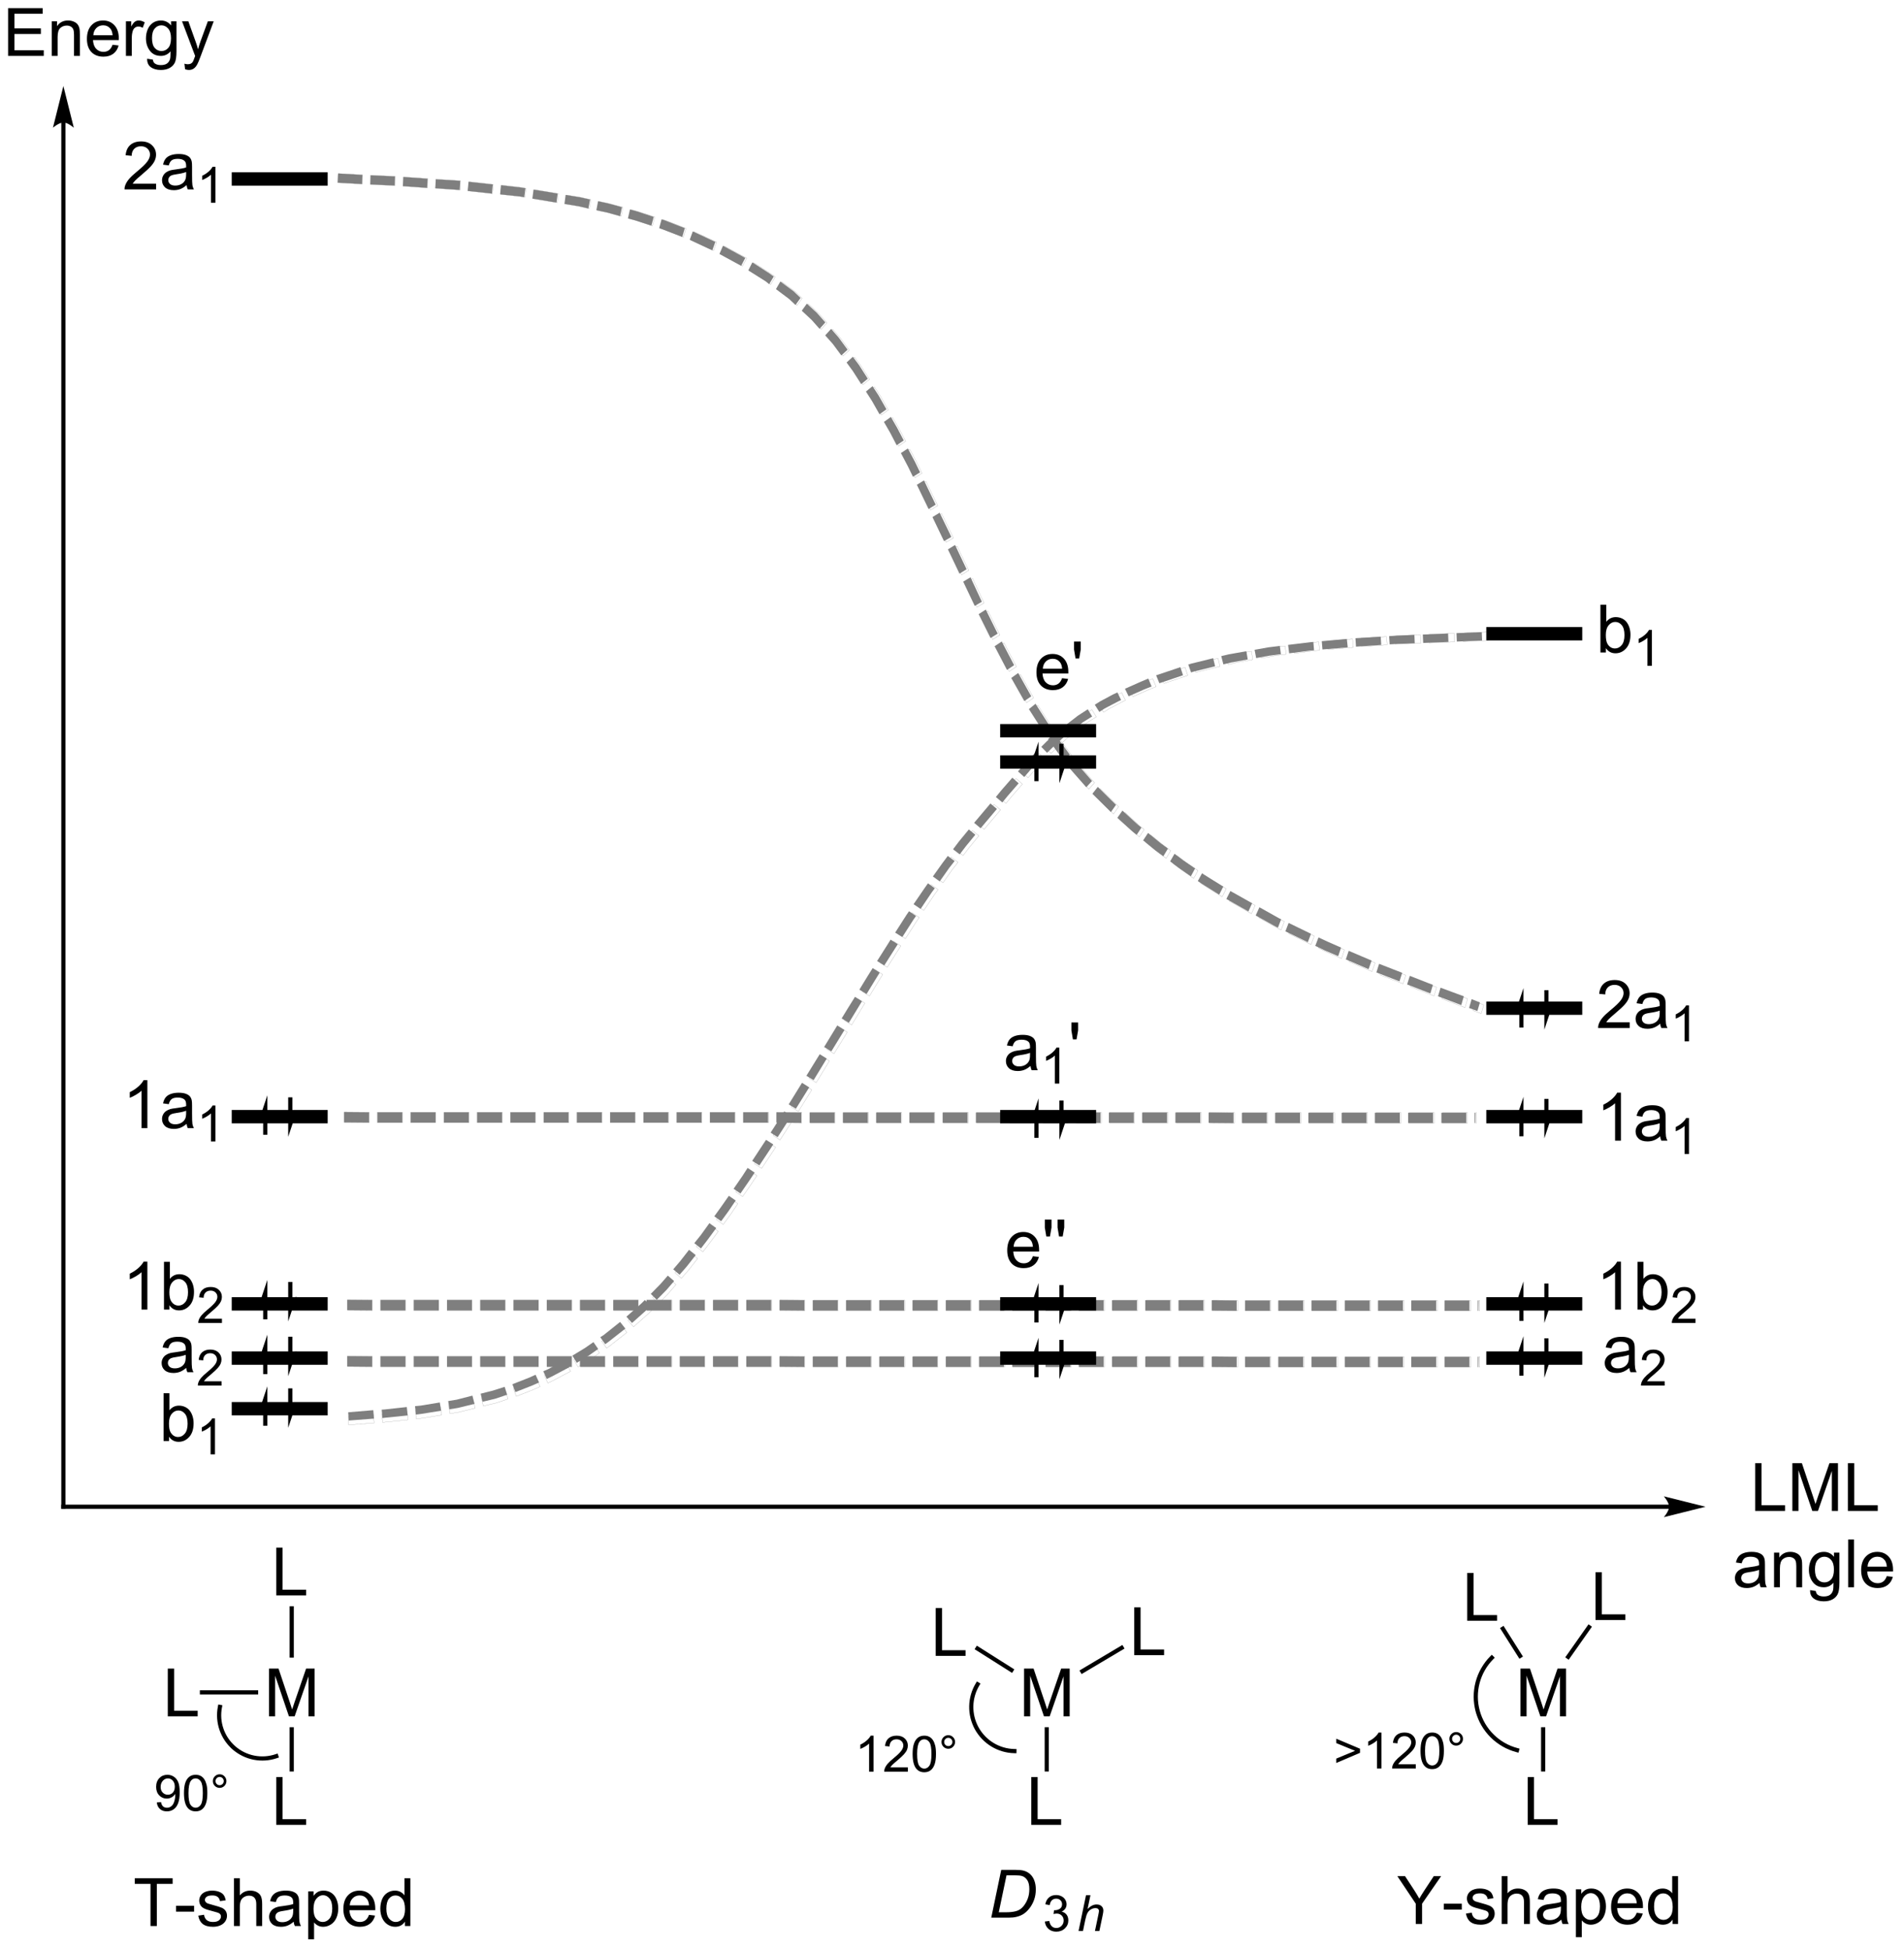 <?xml version="1.0" encoding="UTF-8"?>
<!DOCTYPE svg PUBLIC '-//W3C//DTD SVG 1.0//EN'
          'http://www.w3.org/TR/2001/REC-SVG-20010904/DTD/svg10.dtd'>
<svg stroke-dasharray="none" shape-rendering="auto" xmlns="http://www.w3.org/2000/svg" font-family="'Dialog'" text-rendering="auto" width="626" fill-opacity="1" color-interpolation="auto" color-rendering="auto" preserveAspectRatio="xMidYMid meet" font-size="12px" viewBox="0 0 626 641" fill="black" xmlns:xlink="http://www.w3.org/1999/xlink" stroke="black" image-rendering="auto" stroke-miterlimit="10" stroke-linecap="square" stroke-linejoin="miter" font-style="normal" stroke-width="1" height="641" stroke-dashoffset="0" font-weight="normal" stroke-opacity="1"
><!--Generated by the Batik Graphics2D SVG Generator--><defs id="genericDefs"
  /><g
  ><defs id="defs1"
    ><clipPath clipPathUnits="userSpaceOnUse" id="clipPath1"
      ><path d="M1.297 2.161 L235.691 2.161 L235.691 242.219 L1.297 242.219 L1.297 2.161 Z"
      /></clipPath
      ><clipPath clipPathUnits="userSpaceOnUse" id="clipPath2"
      ><path d="M-123.27 -224.548 L-123.27 469.261 L554.954 469.261 L554.954 -224.548 Z"
      /></clipPath
      ><clipPath clipPathUnits="userSpaceOnUse" id="clipPath3"
      ><path d="M-0 -0 L-0 282.006 L407.986 282.006 L407.986 -0 Z"
      /></clipPath
      ><clipPath clipPathUnits="userSpaceOnUse" id="clipPath4"
      ><path d="M-1972.325 -3596.925 L-1972.325 7516.864 L8879.27 7516.864 L8879.27 -3596.925 Z"
      /></clipPath
      ><clipPath clipPathUnits="userSpaceOnUse" id="clipPath5"
      ><path d="M-0 -0 L-0 4512.099 L6527.78 4512.099 L6527.78 -0 Z"
      /></clipPath
      ><clipPath clipPathUnits="userSpaceOnUse" id="clipPath6"
      ><path d="M-124.375 -375.365 L-124.375 187.755 L561.992 187.755 L561.992 -375.365 Z"
      /></clipPath
      ><clipPath clipPathUnits="userSpaceOnUse" id="clipPath7"
      ><path d="M-0 -0 L-0 3.996 L409.998 3.996 L409.998 -0 Z"
      /></clipPath
      ><clipPath clipPathUnits="userSpaceOnUse" id="clipPath8"
      ><path d="M-1994.091 -6015.718 L-1994.091 3009.014 L9010.344 3009.014 L9010.344 -6015.718 Z"
      /></clipPath
      ><clipPath clipPathUnits="userSpaceOnUse" id="clipPath9"
      ><path d="M-0 -0 L-0 63.934 L6559.974 63.934 L6559.974 -0 Z"
      /></clipPath
      ><clipPath clipPathUnits="userSpaceOnUse" id="clipPath10"
      ><path d="M-124.375 -391.651 L-124.375 171.468 L561.992 171.468 L561.992 -391.651 Z"
      /></clipPath
      ><clipPath clipPathUnits="userSpaceOnUse" id="clipPath11"
      ><path d="M-1994.091 -6276.725 L-1994.091 2748.006 L9010.344 2748.006 L9010.344 -6276.725 Z"
      /></clipPath
      ><clipPath clipPathUnits="userSpaceOnUse" id="clipPath12"
      ><path d="M-0 -0 L-0 63.934 L6559.974 63.934 L6559.974 -0 Z"
      /></clipPath
      ><clipPath clipPathUnits="userSpaceOnUse" id="clipPath13"
      ><path d="M-123.246 -321.077 L-123.246 242.042 L563.122 242.042 L563.122 -321.077 Z"
      /></clipPath
      ><clipPath clipPathUnits="userSpaceOnUse" id="clipPath14"
      ><path d="M-1975.983 -5145.684 L-1975.983 3879.048 L9028.452 3879.048 L9028.452 -5145.684 Z"
      /></clipPath
      ><clipPath clipPathUnits="userSpaceOnUse" id="clipPath15"
      ><path d="M-0 -0 L-0 63.934 L6559.974 63.934 L6559.974 -0 Z"
      /></clipPath
      ><clipPath clipPathUnits="userSpaceOnUse" id="clipPath16"
      ><path d="M-123.333 -56.272 L-123.333 580.824 L576.352 580.824 L576.352 -56.272 Z"
      /></clipPath
      ><clipPath clipPathUnits="userSpaceOnUse" id="clipPath17"
      ><path d="M-0 -0 L-0 275.006 L421.986 275.006 L421.986 -0 Z"
      /></clipPath
      ><clipPath clipPathUnits="userSpaceOnUse" id="clipPath18"
      ><path d="M-1976.867 -902.272 L-1976.867 9312.956 L9238.178 9312.956 L9238.178 -902.272 Z"
      /></clipPath
      ><clipPath clipPathUnits="userSpaceOnUse" id="clipPath19"
      ><path d="M-0 -0 L-0 4400.102 L6751.781 4400.102 L6751.781 -0 Z"
      /></clipPath
      ><clipPath clipPathUnits="userSpaceOnUse" id="clipPath20"
      ><path d="M1.673 1.964 L1.673 235.347 L229.55 235.347 L229.55 1.964 Z"
      /></clipPath
    ></defs
    ><g fill="rgb(127,127,127)" transform="scale(2.667,2.667) translate(-1.297,-2.161) matrix(0.346,0,0,0.346,43.899,79.855)" stroke="rgb(127,127,127)"
    ><path d="M0.938 278.562 L9.875 277.812 L10.125 280.812 L1.125 281.5 L0.938 278.562 ZM12.875 277.625 L13.875 277.562 L21.812 276.688 L22.125 279.688 L14.062 280.5 L13.125 280.625 L12.875 277.625 ZM24.75 276.375 L26.75 276.188 L33.562 275.062 L34.062 278 L27.062 279.125 L25.062 279.375 L24.75 276.375 ZM36.562 274.562 L39.625 274.062 L45.188 272.625 L45.938 275.562 L40.062 277 L37 277.5 L36.562 274.562 ZM48.125 271.938 L52.562 270.812 L56.688 269.5 L57.562 272.312 L53.25 273.75 L48.812 274.812 L48.125 271.938 ZM59.438 268.562 L65.5 266.188 L67.688 265.188 L68.938 267.938 L66.562 269 L60.5 271.375 L59.438 268.562 ZM70.438 263.938 L72.062 263.25 L78.312 259.875 L79.75 262.5 L73.25 265.938 L71.688 266.688 L70.438 263.938 ZM80.812 258.375 L85.25 255.688 L88.312 253.562 L90 256 L86.812 258.25 L82.375 260.938 L80.812 258.375 ZM90.75 251.812 L91.938 251.062 L97.812 246.375 L99.688 248.75 L93.625 253.5 L92.5 254.312 L90.75 251.812 ZM100.062 244.5 L105.375 239.812 L106.625 238.562 L108.75 240.625 L107.312 242.062 L102.062 246.75 L100.062 244.5 ZM108.75 236.375 L112.188 232.875 L114.812 229.875 L117.062 231.812 L114.375 234.938 L110.875 238.5 L108.75 236.375 ZM116.75 227.625 L119.25 224.688 L122.375 220.688 L124.75 222.562 L121.562 226.625 L119 229.562 L116.75 227.625 ZM124.25 218.312 L126.562 215.438 L129.625 211.188 L132.062 212.938 L128.875 217.25 L126.625 220.188 L124.25 218.312 ZM131.375 208.75 L133.938 205.188 L136.562 201.438 L139 203.125 L136.375 207 L133.812 210.5 L131.375 208.75 ZM138.25 198.938 L141.438 194.312 L143.25 191.5 L145.75 193.188 L143.875 196 L140.688 200.625 L138.25 198.938 ZM144.875 189 L148.938 182.812 L149.812 181.5 L152.375 183.125 L151.5 184.5 L147.438 190.625 L144.875 189 ZM151.438 178.938 L156.312 171.375 L158.812 173 L153.938 180.562 L151.438 178.938 ZM157.875 168.875 L162.625 161.188 L165.188 162.812 L160.438 170.438 L157.875 168.875 ZM164.188 158.688 L168.938 151 L171.438 152.562 L166.75 160.25 L164.188 158.688 ZM170.5 148.438 L175.188 140.75 L177.75 142.375 L173.062 150 L170.5 148.438 ZM176.75 138.25 L178.812 134.875 L181.5 130.562 L184 132.125 L181.375 136.438 L179.312 139.812 L176.75 138.25 ZM183.062 128 L186 123.188 L187.812 120.312 L190.312 121.938 L188.562 124.75 L185.625 129.562 L183.062 128 ZM189.375 117.812 L193.062 112 L194.188 110.188 L196.75 111.812 L195.625 113.562 L191.938 119.375 L189.375 117.812 ZM195.812 107.688 L199.812 101.438 L200.75 100.062 L203.25 101.75 L202.375 103 L198.375 109.25 L195.812 107.688 ZM202.375 97.562 L206.438 91.625 L207.5 90.125 L209.938 91.875 L208.875 93.312 L204.875 99.25 L202.375 97.562 ZM209.25 87.688 L212.688 82.875 L214.562 80.375 L217 82.188 L215.125 84.562 L211.688 89.438 L209.25 87.688 ZM216.438 78 L218.562 75.188 L222.062 70.938 L224.375 72.812 L220.938 77 L218.812 79.812 L216.438 78 ZM223.938 68.562 L224.062 68.438 L229.125 62.438 L229.75 61.688 L232.062 63.625 L231.438 64.375 L226.375 70.375 L226.25 70.5 L223.938 68.562 ZM231.688 59.375 L233.688 56.938 L237.562 52.5 L239.812 54.5 L236 58.875 L234 61.312 L231.688 59.375 ZM239.562 50.25 L242.062 47.5 L245.688 43.625 L247.875 45.688 L244.25 49.438 L241.812 52.25 L239.562 50.25 ZM247.875 41.5 L249.688 39.688 L253.312 36.312 L254.625 35.312 L256.438 37.625 L255.375 38.5 L251.75 41.875 L249.938 43.625 L247.875 41.5 ZM257 33.438 L260.875 30.438 L264.438 28.125 L266 30.688 L262.688 32.75 L258.812 35.812 L257 33.438 ZM266.938 26.5 L268.938 25.25 L273.375 22.875 L275 22.125 L276.312 24.812 L274.812 25.562 L270.5 27.812 L268.562 29.062 L266.938 26.5 ZM277.688 20.812 L278.125 20.625 L283.312 18.312 L286 17.188 L287.188 20 L284.5 21.062 L279.438 23.312 L279 23.5 L277.688 20.812 ZM288.812 16.062 L288.875 16 L297.438 13.125 L298.375 16 L290.062 18.812 L289.938 18.812 L288.812 16.062 ZM300.25 12.188 L301.25 11.875 L309.125 9.938 L309.812 12.812 L302.188 14.688 L301.25 15 L300.25 12.188 ZM312 9.188 L314.625 8.562 L320.938 7.438 L321.438 10.375 L315.312 11.5 L312.75 12.125 L312 9.188 ZM323.875 6.938 L328.75 6.062 L332.875 5.562 L333.25 8.5 L329.312 9 L324.438 9.875 L323.875 6.938 ZM335.812 5.188 L343.625 4.25 L344.812 4.125 L345.062 7.125 L343.938 7.188 L336.188 8.188 L335.812 5.188 ZM347.812 3.875 L356.75 3.062 L357.062 6.062 L348.062 6.812 L347.812 3.875 ZM359.812 2.812 L368.812 2.25 L369 5.188 L360 5.812 L359.812 2.812 ZM371.812 2.062 L374.75 1.875 L380.812 1.625 L380.938 4.625 L374.938 4.812 L372 5 L371.812 2.062 ZM383.812 1.5 L392.812 1.125 L392.938 4.125 L383.938 4.5 L383.812 1.5 ZM395.812 1 L404.812 0.625 L404.938 3.625 L395.938 4 L395.812 1 Z" fill-rule="evenodd" clip-path="url(#clipPath3)" stroke="none"
    /></g
    ><g fill="rgb(127,127,127)" transform="matrix(0.058,0,0,0.058,113.606,207.183)" stroke-linecap="butt" stroke-linejoin="round" stroke="rgb(127,127,127)"
    ><path fill="none" d="M15 4457 L158 4445 L162 4493 L18 4504 L15 4457 ZM206 4442 L222 4441 L349 4427 L354 4475 L225 4488 L210 4490 L206 4442 ZM396 4422 L428 4419 L537 4401 L545 4448 L433 4466 L401 4470 L396 4422 ZM585 4393 L634 4385 L723 4362 L735 4409 L641 4432 L592 4440 L585 4393 ZM770 4351 L841 4333 L907 4312 L921 4357 L852 4380 L781 4397 L770 4351 ZM951 4297 L1048 4259 L1083 4243 L1103 4287 L1065 4304 L968 4342 L951 4297 ZM1127 4223 L1153 4212 L1253 4158 L1276 4200 L1172 4255 L1147 4267 L1127 4223 ZM1293 4134 L1364 4091 L1413 4057 L1440 4096 L1389 4132 L1318 4175 L1293 4134 ZM1452 4029 L1471 4017 L1565 3942 L1595 3980 L1498 4056 L1480 4069 L1452 4029 ZM1601 3912 L1686 3837 L1706 3817 L1740 3850 L1717 3873 L1633 3948 L1601 3912 ZM1740 3782 L1795 3726 L1837 3678 L1873 3709 L1830 3759 L1774 3816 L1740 3782 ZM1868 3642 L1908 3595 L1958 3531 L1996 3561 L1945 3626 L1904 3673 L1868 3642 ZM1988 3493 L2025 3447 L2074 3379 L2113 3407 L2062 3476 L2026 3523 L1988 3493 ZM2102 3340 L2143 3283 L2185 3223 L2224 3250 L2182 3312 L2141 3368 L2102 3340 ZM2212 3183 L2263 3109 L2292 3064 L2332 3091 L2302 3136 L2251 3210 L2212 3183 ZM2318 3024 L2383 2925 L2397 2904 L2438 2930 L2424 2952 L2359 3050 L2318 3024 ZM2423 2863 L2501 2742 L2541 2768 L2463 2889 L2423 2863 ZM2526 2702 L2602 2579 L2643 2605 L2567 2727 L2526 2702 ZM2627 2539 L2703 2416 L2743 2441 L2668 2564 L2627 2539 ZM2728 2375 L2803 2252 L2844 2278 L2769 2400 L2728 2375 ZM2828 2212 L2861 2158 L2904 2089 L2944 2114 L2902 2183 L2869 2237 L2828 2212 ZM2929 2048 L2976 1971 L3005 1925 L3045 1951 L3017 1996 L2970 2073 L2929 2048 ZM3030 1885 L3089 1792 L3107 1763 L3148 1789 L3130 1817 L3071 1910 L3030 1885 ZM3133 1723 L3197 1623 L3212 1601 L3252 1628 L3238 1648 L3174 1748 L3133 1723 ZM3238 1561 L3303 1466 L3320 1442 L3359 1470 L3342 1493 L3278 1588 L3238 1561 ZM3348 1403 L3403 1326 L3433 1286 L3472 1315 L3442 1353 L3387 1431 L3348 1403 ZM3463 1248 L3497 1203 L3553 1135 L3590 1165 L3535 1232 L3501 1277 L3463 1248 ZM3583 1097 L3585 1095 L3666 999 L3676 987 L3713 1018 L3703 1030 L3622 1126 L3620 1128 L3583 1097 ZM3707 950 L3739 911 L3801 840 L3837 872 L3776 942 L3744 981 L3707 950 ZM3833 804 L3873 760 L3931 698 L3966 731 L3908 791 L3869 836 L3833 804 ZM3966 664 L3995 635 L4053 581 L4074 565 L4103 602 L4086 616 L4028 670 L3999 698 L3966 664 ZM4112 535 L4174 487 L4231 450 L4256 491 L4203 524 L4141 573 L4112 535 ZM4271 424 L4303 404 L4374 366 L4400 354 L4421 397 L4397 409 L4328 445 L4297 465 L4271 424 ZM4443 333 L4450 330 L4533 293 L4576 275 L4595 320 L4552 337 L4471 373 L4464 376 L4443 333 ZM4621 257 L4622 256 L4759 210 L4774 256 L4641 301 L4639 301 L4621 257 ZM4804 195 L4820 190 L4946 159 L4957 205 L4835 235 L4820 240 L4804 195 ZM4992 147 L5034 137 L5135 119 L5143 166 L5045 184 L5004 194 L4992 147 ZM5182 111 L5260 97 L5326 89 L5332 136 L5269 144 L5191 158 L5182 111 ZM5373 83 L5498 68 L5517 66 L5521 114 L5503 115 L5379 131 L5373 83 ZM5565 62 L5708 49 L5713 97 L5569 109 L5565 62 ZM5757 45 L5901 36 L5904 83 L5760 93 L5757 45 ZM5949 33 L5996 30 L6093 26 L6095 74 L5999 77 L5952 80 L5949 33 ZM6141 24 L6285 18 L6287 66 L6143 72 L6141 24 ZM6333 16 L6477 10 L6479 58 L6335 64 L6333 16 Z" fill-rule="evenodd" clip-path="url(#clipPath5)"
    /></g
    ><g fill="rgb(127,127,127)" transform="matrix(0.911,0,0,1.137,113.264,426.715)" stroke="rgb(127,127,127)"
    ><path d="M1 0.5 L10 0.562 L10 3.562 L1 3.5 L1 0.5 ZM13 0.562 L22 0.562 L22 3.562 L13 3.562 L13 0.562 ZM25 0.562 L34 0.562 L34 3.562 L25 3.562 L25 0.562 ZM37 0.562 L46 0.562 L46 3.562 L37 3.562 L37 0.562 ZM49 0.562 L58 0.562 L58 3.562 L49 3.562 L49 0.562 ZM61 0.562 L70 0.562 L70 3.562 L61 3.562 L61 0.562 ZM73 0.562 L82 0.562 L82 3.562 L73 3.562 L73 0.562 ZM85 0.562 L94 0.562 L94 3.562 L85 3.562 L85 0.562 ZM97 0.562 L106 0.562 L106 3.562 L97 3.562 L97 0.562 ZM109 0.562 L118 0.562 L118 3.562 L109 3.562 L109 0.562 ZM121 0.562 L130 0.562 L130 3.562 L121 3.562 L121 0.562 ZM133 0.562 L142 0.562 L142 3.562 L133 3.562 L133 0.562 ZM145 0.562 L154 0.562 L154 3.562 L145 3.562 L145 0.562 ZM157 0.562 L166 0.625 L166 3.625 L157 3.562 L157 0.562 ZM169 0.625 L178 0.625 L178 3.625 L169 3.625 L169 0.625 ZM181 0.625 L190 0.625 L190 3.625 L181 3.625 L181 0.625 ZM193 0.625 L202 0.625 L202 3.625 L193 3.625 L193 0.625 ZM205 0.625 L214 0.625 L214 3.625 L205 3.625 L205 0.625 ZM217 0.625 L226 0.625 L226 3.625 L217 3.625 L217 0.625 ZM229 0.625 L238 0.625 L238 3.625 L229 3.625 L229 0.625 ZM241 0.625 L250 0.625 L250 3.625 L241 3.625 L241 0.625 ZM253 0.625 L262 0.625 L262 3.625 L253 3.625 L253 0.625 ZM265 0.625 L274 0.625 L274 3.625 L265 3.625 L265 0.625 ZM277 0.625 L286 0.625 L286 3.625 L277 3.625 L277 0.625 ZM289 0.625 L298 0.625 L298 3.625 L289 3.625 L289 0.625 ZM301 0.625 L310 0.625 L310 3.625 L301 3.625 L301 0.625 ZM313 0.625 L322 0.688 L322 3.688 L313 3.625 L313 0.625 ZM325 0.688 L334 0.688 L334 3.688 L325 3.688 L325 0.688 ZM337 0.688 L346 0.688 L346 3.688 L337 3.688 L337 0.688 ZM349 0.688 L358 0.688 L358 3.688 L349 3.688 L349 0.688 ZM361 0.688 L370 0.688 L370 3.688 L361 3.688 L361 0.688 ZM373 0.688 L382 0.688 L382 3.688 L373 3.688 L373 0.688 ZM385 0.688 L394 0.688 L394 3.688 L385 3.688 L385 0.688 ZM397 0.688 L406 0.688 L406 3.688 L397 3.688 L397 0.688 ZM409 0.688 L409.25 0.688 L409.188 3.688 L409 3.688 L409 0.688 Z" fill-rule="evenodd" clip-path="url(#clipPath7)" stroke="none"
    /></g
    ><g fill="rgb(127,127,127)" transform="matrix(0.057,0,0,0.071,113.264,426.715)" stroke-linecap="butt" stroke-linejoin="round" stroke="rgb(127,127,127)"
    ><path fill="none" d="M16 8 L160 9 L160 57 L16 56 L16 8 ZM208 9 L352 9 L352 57 L208 57 L208 9 ZM400 9 L544 9 L544 57 L400 57 L400 9 ZM592 9 L736 9 L736 57 L592 57 L592 9 ZM784 9 L928 9 L928 57 L784 57 L784 9 ZM976 9 L1120 9 L1120 57 L976 57 L976 9 ZM1168 9 L1312 9 L1312 57 L1168 57 L1168 9 ZM1360 9 L1504 9 L1504 57 L1360 57 L1360 9 ZM1552 9 L1696 9 L1696 57 L1552 57 L1552 9 ZM1744 9 L1888 9 L1888 57 L1744 57 L1744 9 ZM1936 9 L2080 9 L2080 57 L1936 57 L1936 9 ZM2128 9 L2272 9 L2272 57 L2128 57 L2128 9 ZM2320 9 L2464 9 L2464 57 L2320 57 L2320 9 ZM2512 9 L2656 10 L2656 58 L2512 57 L2512 9 ZM2704 10 L2848 10 L2848 58 L2704 58 L2704 10 ZM2896 10 L3040 10 L3040 58 L2896 58 L2896 10 ZM3088 10 L3232 10 L3232 58 L3088 58 L3088 10 ZM3280 10 L3424 10 L3424 58 L3280 58 L3280 10 ZM3472 10 L3616 10 L3616 58 L3472 58 L3472 10 ZM3664 10 L3808 10 L3808 58 L3664 58 L3664 10 ZM3856 10 L4000 10 L4000 58 L3856 58 L3856 10 ZM4048 10 L4192 10 L4192 58 L4048 58 L4048 10 ZM4240 10 L4384 10 L4384 58 L4240 58 L4240 10 ZM4432 10 L4576 10 L4576 58 L4432 58 L4432 10 ZM4624 10 L4768 10 L4768 58 L4624 58 L4624 10 ZM4816 10 L4960 10 L4960 58 L4816 58 L4816 10 ZM5008 10 L5152 11 L5152 59 L5008 58 L5008 10 ZM5200 11 L5344 11 L5344 59 L5200 59 L5200 11 ZM5392 11 L5536 11 L5536 59 L5392 59 L5392 11 ZM5584 11 L5728 11 L5728 59 L5584 59 L5584 11 ZM5776 11 L5920 11 L5920 59 L5776 59 L5776 11 ZM5968 11 L6112 11 L6112 59 L5968 59 L5968 11 ZM6160 11 L6304 11 L6304 59 L6160 59 L6160 11 ZM6352 11 L6496 11 L6496 59 L6352 59 L6352 11 ZM6544 11 L6548 11 L6547 59 L6544 59 L6544 11 Z" fill-rule="evenodd" clip-path="url(#clipPath9)"
    /></g
    ><g fill="rgb(127,127,127)" transform="matrix(0.911,0,0,1.137,113.264,445.229)" stroke="rgb(127,127,127)"
    ><path d="M1 0.5 L10 0.562 L10 3.562 L1 3.5 L1 0.5 ZM13 0.562 L22 0.562 L22 3.562 L13 3.562 L13 0.562 ZM25 0.562 L34 0.562 L34 3.562 L25 3.562 L25 0.562 ZM37 0.562 L46 0.562 L46 3.562 L37 3.562 L37 0.562 ZM49 0.562 L58 0.562 L58 3.562 L49 3.562 L49 0.562 ZM61 0.562 L70 0.562 L70 3.562 L61 3.562 L61 0.562 ZM73 0.562 L82 0.562 L82 3.562 L73 3.562 L73 0.562 ZM85 0.562 L94 0.562 L94 3.562 L85 3.562 L85 0.562 ZM97 0.562 L106 0.562 L106 3.562 L97 3.562 L97 0.562 ZM109 0.562 L118 0.562 L118 3.562 L109 3.562 L109 0.562 ZM121 0.562 L130 0.562 L130 3.562 L121 3.562 L121 0.562 ZM133 0.562 L142 0.562 L142 3.562 L133 3.562 L133 0.562 ZM145 0.562 L154 0.562 L154 3.562 L145 3.562 L145 0.562 ZM157 0.562 L166 0.625 L166 3.625 L157 3.562 L157 0.562 ZM169 0.625 L178 0.625 L178 3.625 L169 3.625 L169 0.625 ZM181 0.625 L190 0.625 L190 3.625 L181 3.625 L181 0.625 ZM193 0.625 L202 0.625 L202 3.625 L193 3.625 L193 0.625 ZM205 0.625 L214 0.625 L214 3.625 L205 3.625 L205 0.625 ZM217 0.625 L226 0.625 L226 3.625 L217 3.625 L217 0.625 ZM229 0.625 L238 0.625 L238 3.625 L229 3.625 L229 0.625 ZM241 0.625 L250 0.625 L250 3.625 L241 3.625 L241 0.625 ZM253 0.625 L262 0.625 L262 3.625 L253 3.625 L253 0.625 ZM265 0.625 L274 0.625 L274 3.625 L265 3.625 L265 0.625 ZM277 0.625 L286 0.625 L286 3.625 L277 3.625 L277 0.625 ZM289 0.625 L298 0.625 L298 3.625 L289 3.625 L289 0.625 ZM301 0.625 L310 0.625 L310 3.625 L301 3.625 L301 0.625 ZM313 0.625 L322 0.688 L322 3.688 L313 3.625 L313 0.625 ZM325 0.688 L334 0.688 L334 3.688 L325 3.688 L325 0.688 ZM337 0.688 L346 0.688 L346 3.688 L337 3.688 L337 0.688 ZM349 0.688 L358 0.688 L358 3.688 L349 3.688 L349 0.688 ZM361 0.688 L370 0.688 L370 3.688 L361 3.688 L361 0.688 ZM373 0.688 L382 0.688 L382 3.688 L373 3.688 L373 0.688 ZM385 0.688 L394 0.688 L394 3.688 L385 3.688 L385 0.688 ZM397 0.688 L406 0.688 L406 3.688 L397 3.688 L397 0.688 ZM409 0.688 L409.25 0.688 L409.188 3.688 L409 3.688 L409 0.688 Z" fill-rule="evenodd" clip-path="url(#clipPath7)" stroke="none"
    /></g
    ><g fill="rgb(127,127,127)" transform="matrix(0.057,0,0,0.071,113.264,445.229)" stroke-linecap="butt" stroke-linejoin="round" stroke="rgb(127,127,127)"
    ><path fill="none" d="M16 8 L160 9 L160 57 L16 56 L16 8 ZM208 9 L352 9 L352 57 L208 57 L208 9 ZM400 9 L544 9 L544 57 L400 57 L400 9 ZM592 9 L736 9 L736 57 L592 57 L592 9 ZM784 9 L928 9 L928 57 L784 57 L784 9 ZM976 9 L1120 9 L1120 57 L976 57 L976 9 ZM1168 9 L1312 9 L1312 57 L1168 57 L1168 9 ZM1360 9 L1504 9 L1504 57 L1360 57 L1360 9 ZM1552 9 L1696 9 L1696 57 L1552 57 L1552 9 ZM1744 9 L1888 9 L1888 57 L1744 57 L1744 9 ZM1936 9 L2080 9 L2080 57 L1936 57 L1936 9 ZM2128 9 L2272 9 L2272 57 L2128 57 L2128 9 ZM2320 9 L2464 9 L2464 57 L2320 57 L2320 9 ZM2512 9 L2656 10 L2656 58 L2512 57 L2512 9 ZM2704 10 L2848 10 L2848 58 L2704 58 L2704 10 ZM2896 10 L3040 10 L3040 58 L2896 58 L2896 10 ZM3088 10 L3232 10 L3232 58 L3088 58 L3088 10 ZM3280 10 L3424 10 L3424 58 L3280 58 L3280 10 ZM3472 10 L3616 10 L3616 58 L3472 58 L3472 10 ZM3664 10 L3808 10 L3808 58 L3664 58 L3664 10 ZM3856 10 L4000 10 L4000 58 L3856 58 L3856 10 ZM4048 10 L4192 10 L4192 58 L4048 58 L4048 10 ZM4240 10 L4384 10 L4384 58 L4240 58 L4240 10 ZM4432 10 L4576 10 L4576 58 L4432 58 L4432 10 ZM4624 10 L4768 10 L4768 58 L4624 58 L4624 10 ZM4816 10 L4960 10 L4960 58 L4816 58 L4816 10 ZM5008 10 L5152 11 L5152 59 L5008 58 L5008 10 ZM5200 11 L5344 11 L5344 59 L5200 59 L5200 11 ZM5392 11 L5536 11 L5536 59 L5392 59 L5392 11 ZM5584 11 L5728 11 L5728 59 L5584 59 L5584 11 ZM5776 11 L5920 11 L5920 59 L5776 59 L5776 11 ZM5968 11 L6112 11 L6112 59 L5968 59 L5968 11 ZM6160 11 L6304 11 L6304 59 L6160 59 L6160 11 ZM6352 11 L6496 11 L6496 59 L6352 59 L6352 11 ZM6544 11 L6548 11 L6547 59 L6544 59 L6544 11 Z" fill-rule="evenodd" clip-path="url(#clipPath12)"
    /></g
    ><g fill="rgb(127,127,127)" transform="matrix(0.911,0,0,1.137,112.236,365)" stroke="rgb(127,127,127)"
    ><path d="M1 0.5 L10 0.562 L10 3.562 L1 3.5 L1 0.5 ZM13 0.562 L22 0.562 L22 3.562 L13 3.562 L13 0.562 ZM25 0.562 L34 0.562 L34 3.562 L25 3.562 L25 0.562 ZM37 0.562 L46 0.562 L46 3.562 L37 3.562 L37 0.562 ZM49 0.562 L58 0.562 L58 3.562 L49 3.562 L49 0.562 ZM61 0.562 L70 0.562 L70 3.562 L61 3.562 L61 0.562 ZM73 0.562 L82 0.562 L82 3.562 L73 3.562 L73 0.562 ZM85 0.562 L94 0.562 L94 3.562 L85 3.562 L85 0.562 ZM97 0.562 L106 0.562 L106 3.562 L97 3.562 L97 0.562 ZM109 0.562 L118 0.562 L118 3.562 L109 3.562 L109 0.562 ZM121 0.562 L130 0.562 L130 3.562 L121 3.562 L121 0.562 ZM133 0.562 L142 0.562 L142 3.562 L133 3.562 L133 0.562 ZM145 0.562 L154 0.562 L154 3.562 L145 3.562 L145 0.562 ZM157 0.562 L166 0.625 L166 3.625 L157 3.562 L157 0.562 ZM169 0.625 L178 0.625 L178 3.625 L169 3.625 L169 0.625 ZM181 0.625 L190 0.625 L190 3.625 L181 3.625 L181 0.625 ZM193 0.625 L202 0.625 L202 3.625 L193 3.625 L193 0.625 ZM205 0.625 L214 0.625 L214 3.625 L205 3.625 L205 0.625 ZM217 0.625 L226 0.625 L226 3.625 L217 3.625 L217 0.625 ZM229 0.625 L238 0.625 L238 3.625 L229 3.625 L229 0.625 ZM241 0.625 L250 0.625 L250 3.625 L241 3.625 L241 0.625 ZM253 0.625 L262 0.625 L262 3.625 L253 3.625 L253 0.625 ZM265 0.625 L274 0.625 L274 3.625 L265 3.625 L265 0.625 ZM277 0.625 L286 0.625 L286 3.625 L277 3.625 L277 0.625 ZM289 0.625 L298 0.625 L298 3.625 L289 3.625 L289 0.625 ZM301 0.625 L310 0.625 L310 3.625 L301 3.625 L301 0.625 ZM313 0.625 L322 0.688 L322 3.688 L313 3.625 L313 0.625 ZM325 0.688 L334 0.688 L334 3.688 L325 3.688 L325 0.688 ZM337 0.688 L346 0.688 L346 3.688 L337 3.688 L337 0.688 ZM349 0.688 L358 0.688 L358 3.688 L349 3.688 L349 0.688 ZM361 0.688 L370 0.688 L370 3.688 L361 3.688 L361 0.688 ZM373 0.688 L382 0.688 L382 3.688 L373 3.688 L373 0.688 ZM385 0.688 L394 0.688 L394 3.688 L385 3.688 L385 0.688 ZM397 0.688 L406 0.688 L406 3.688 L397 3.688 L397 0.688 ZM409 0.688 L409.25 0.688 L409.188 3.688 L409 3.688 L409 0.688 Z" fill-rule="evenodd" clip-path="url(#clipPath7)" stroke="none"
    /></g
    ><g fill="rgb(127,127,127)" transform="matrix(0.057,0,0,0.071,112.236,365)" stroke-linecap="butt" stroke-linejoin="round" stroke="rgb(127,127,127)"
    ><path fill="none" d="M16 8 L160 9 L160 57 L16 56 L16 8 ZM208 9 L352 9 L352 57 L208 57 L208 9 ZM400 9 L544 9 L544 57 L400 57 L400 9 ZM592 9 L736 9 L736 57 L592 57 L592 9 ZM784 9 L928 9 L928 57 L784 57 L784 9 ZM976 9 L1120 9 L1120 57 L976 57 L976 9 ZM1168 9 L1312 9 L1312 57 L1168 57 L1168 9 ZM1360 9 L1504 9 L1504 57 L1360 57 L1360 9 ZM1552 9 L1696 9 L1696 57 L1552 57 L1552 9 ZM1744 9 L1888 9 L1888 57 L1744 57 L1744 9 ZM1936 9 L2080 9 L2080 57 L1936 57 L1936 9 ZM2128 9 L2272 9 L2272 57 L2128 57 L2128 9 ZM2320 9 L2464 9 L2464 57 L2320 57 L2320 9 ZM2512 9 L2656 10 L2656 58 L2512 57 L2512 9 ZM2704 10 L2848 10 L2848 58 L2704 58 L2704 10 ZM2896 10 L3040 10 L3040 58 L2896 58 L2896 10 ZM3088 10 L3232 10 L3232 58 L3088 58 L3088 10 ZM3280 10 L3424 10 L3424 58 L3280 58 L3280 10 ZM3472 10 L3616 10 L3616 58 L3472 58 L3472 10 ZM3664 10 L3808 10 L3808 58 L3664 58 L3664 10 ZM3856 10 L4000 10 L4000 58 L3856 58 L3856 10 ZM4048 10 L4192 10 L4192 58 L4048 58 L4048 10 ZM4240 10 L4384 10 L4384 58 L4240 58 L4240 10 ZM4432 10 L4576 10 L4576 58 L4432 58 L4432 10 ZM4624 10 L4768 10 L4768 58 L4624 58 L4624 10 ZM4816 10 L4960 10 L4960 58 L4816 58 L4816 10 ZM5008 10 L5152 11 L5152 59 L5008 58 L5008 10 ZM5200 11 L5344 11 L5344 59 L5200 59 L5200 11 ZM5392 11 L5536 11 L5536 59 L5392 59 L5392 11 ZM5584 11 L5728 11 L5728 59 L5584 59 L5584 11 ZM5776 11 L5920 11 L5920 59 L5776 59 L5776 11 ZM5968 11 L6112 11 L6112 59 L5968 59 L5968 11 ZM6160 11 L6304 11 L6304 59 L6160 59 L6160 11 ZM6352 11 L6496 11 L6496 59 L6352 59 L6352 11 ZM6544 11 L6548 11 L6547 59 L6544 59 L6544 11 Z" fill-rule="evenodd" clip-path="url(#clipPath15)"
    /></g
    ><g fill="rgb(127,127,127)" transform="matrix(0.893,0,0,1.005,110.177,56.542)" stroke="rgb(127,127,127)"
    ><path d="M1.125 0.5 L10.062 0.938 L9.938 3.938 L0.938 3.5 L1.125 0.5 ZM13.062 1.062 L22.062 1.438 L21.938 4.438 L12.938 4.062 L13.062 1.062 ZM25.125 1.625 L34.062 2.188 L33.875 5.188 L24.938 4.625 L25.125 1.625 ZM37.062 2.375 L46.062 2.875 L45.875 5.875 L36.875 5.312 L37.062 2.375 ZM49.125 3.188 L58.062 4.062 L57.75 7.062 L48.812 6.188 L49.125 3.188 ZM61.062 4.312 L68.375 5.062 L70.062 5.312 L69.625 8.25 L68.062 8 L60.75 7.312 L61.062 4.312 ZM73.062 5.75 L81.938 7.062 L81.5 10 L72.625 8.688 L73.062 5.75 ZM84.875 7.5 L90.062 8.25 L93.875 9 L93.25 11.938 L89.625 11.188 L84.438 10.438 L84.875 7.5 ZM96.812 9.562 L100.688 10.312 L105.625 11.5 L104.938 14.438 L100.125 13.25 L96.188 12.5 L96.812 9.562 ZM108.562 12.25 L111.125 12.875 L117.312 14.688 L116.438 17.562 L110.438 15.812 L107.812 15.188 L108.562 12.25 ZM120.188 15.5 L121.375 15.812 L128.75 18.375 L127.812 21.25 L120.562 18.75 L119.312 18.375 L120.188 15.5 ZM131.688 19.438 L140 22.875 L138.875 25.625 L130.562 22.188 L131.688 19.438 ZM142.812 24.125 L150.688 27.938 L151 28.125 L149.5 30.688 L149.375 30.625 L141.5 26.812 L142.812 24.125 ZM153.625 29.562 L159.938 33.188 L161.5 34.188 L159.812 36.688 L158.5 35.75 L152.125 32.188 L153.625 29.562 ZM163.938 35.812 L168.875 39.062 L171.375 41.188 L169.5 43.5 L167.188 41.562 L162.312 38.312 L163.938 35.812 ZM173.688 43.062 L177.375 46.062 L180.5 49.188 L178.375 51.312 L175.438 48.375 L171.812 45.375 L173.688 43.062 ZM182.625 51.312 L185.438 54.188 L188.688 58.125 L186.375 60 L183.25 56.25 L180.438 53.438 L182.625 51.312 ZM190.625 60.438 L192.938 63.188 L196.125 67.625 L193.688 69.375 L190.625 65.125 L188.312 62.312 L190.625 60.438 ZM197.875 70.062 L200.125 73.125 L203 77.625 L200.438 79.25 L197.688 74.938 L195.438 71.812 L197.875 70.062 ZM204.625 80.125 L206.938 83.688 L209.375 87.812 L206.75 89.375 L204.375 85.312 L202.062 81.75 L204.625 80.125 ZM210.875 90.438 L213.5 94.812 L215.375 98.25 L212.75 99.688 L210.938 96.375 L208.312 91.938 L210.875 90.438 ZM216.812 100.875 L221.125 108.812 L218.5 110.25 L214.188 102.312 L216.812 100.875 ZM222.562 111.438 L226.125 117.938 L226.875 119.375 L224.188 120.75 L223.438 119.375 L219.938 112.875 L222.562 111.438 ZM228.25 122 L232.5 129.938 L229.875 131.375 L225.625 123.438 L228.25 122 ZM233.938 132.562 L238.125 140.562 L235.5 141.938 L231.25 134 L233.938 132.562 ZM239.562 143.125 L243.938 151 L241.312 152.438 L236.938 144.625 L239.562 143.125 ZM245.438 153.562 L250 161.312 L247.375 162.875 L242.812 155.125 L245.438 153.562 ZM251.5 163.875 L256.312 171.5 L253.75 173.062 L248.938 165.5 L251.5 163.875 ZM257.875 173.938 L263.125 181.25 L260.688 183 L255.438 175.688 L257.875 173.938 ZM264.812 183.625 L270.5 190.562 L268.188 192.5 L262.5 185.5 L264.812 183.625 ZM272.375 192.75 L278.688 199.188 L276.562 201.25 L270.25 194.875 L272.375 192.75 ZM280.812 201.125 L287.438 206.938 L287.5 207 L285.625 209.375 L285.5 209.25 L278.812 203.375 L280.812 201.125 ZM289.875 208.875 L295.562 213.5 L296.875 214.438 L295.125 216.812 L293.688 215.812 L288 211.25 L289.875 208.875 ZM299.312 216.188 L303.875 219.5 L306.625 221.312 L304.938 223.812 L302.062 221.938 L297.5 218.625 L299.312 216.188 ZM309.062 223 L312.312 225.188 L316.625 227.812 L315.062 230.375 L310.625 227.625 L307.438 225.5 L309.062 223 ZM319.188 229.375 L320.875 230.375 L327 233.75 L325.5 236.375 L319.312 232.938 L317.625 231.938 L319.188 229.375 ZM329.625 235.188 L329.625 235.188 L337.625 239.188 L336.25 241.875 L328.188 237.812 L328.125 237.812 L329.625 235.188 ZM340.312 240.5 L347.438 244.062 L348.312 244.438 L347.125 247.188 L346.125 246.75 L338.938 243.188 L340.312 240.5 ZM351.062 245.625 L359.312 249.188 L358.125 251.938 L349.875 248.375 L351.062 245.625 ZM362.062 250.375 L365.562 251.812 L370.375 253.688 L369.312 256.5 L364.375 254.625 L360.875 253.125 L362.062 250.375 ZM373.188 254.75 L381.625 257.938 L380.5 260.75 L372.125 257.562 L373.188 254.75 ZM384.375 259 L392.875 261.938 L391.875 264.75 L383.375 261.812 L384.375 259 ZM395.688 262.938 L402.688 265.375 L404.188 265.875 L403.25 268.688 L401.75 268.188 L394.688 265.75 L395.688 262.938 ZM407 266.812 L415.562 269.625 L414.625 272.5 L406.062 269.625 L407 266.812 ZM418.438 270.562 L421.5 271.625 L420.562 274.438 L417.5 273.438 L418.438 270.562 Z" fill-rule="evenodd" clip-path="url(#clipPath17)" stroke="none"
    /></g
    ><g fill="rgb(127,127,127)" transform="matrix(0.056,0,0,0.063,110.177,56.542)" stroke-linecap="butt" stroke-linejoin="round" stroke="rgb(127,127,127)"
    ><path fill="none" d="M18 8 L161 15 L159 63 L15 56 L18 8 ZM209 17 L353 23 L351 71 L207 65 L209 17 ZM402 26 L545 35 L542 83 L399 74 L402 26 ZM593 38 L737 46 L734 94 L590 85 L593 38 ZM786 51 L929 65 L924 113 L781 99 L786 51 ZM977 69 L1094 81 L1121 85 L1114 132 L1089 128 L972 117 L977 69 ZM1169 92 L1311 113 L1304 160 L1162 139 L1169 92 ZM1358 120 L1441 132 L1502 144 L1492 191 L1434 179 L1351 167 L1358 120 ZM1549 153 L1611 165 L1690 184 L1679 231 L1602 212 L1539 200 L1549 153 ZM1737 196 L1778 206 L1877 235 L1863 281 L1767 253 L1725 243 L1737 196 ZM1923 248 L1942 253 L2060 294 L2045 340 L1929 300 L1909 294 L1923 248 ZM2107 311 L2240 366 L2222 410 L2089 355 L2107 311 ZM2285 386 L2411 447 L2416 450 L2392 491 L2390 490 L2264 429 L2285 386 ZM2458 473 L2559 531 L2584 547 L2557 587 L2536 572 L2434 515 L2458 473 ZM2623 573 L2702 625 L2742 659 L2712 696 L2675 665 L2597 613 L2623 573 ZM2779 689 L2838 737 L2888 787 L2854 821 L2807 774 L2749 726 L2779 689 ZM2922 821 L2967 867 L3019 930 L2982 960 L2932 900 L2887 855 L2922 821 ZM3050 967 L3087 1011 L3138 1082 L3099 1110 L3050 1042 L3013 997 L3050 967 ZM3166 1121 L3202 1170 L3248 1242 L3207 1268 L3163 1199 L3127 1149 L3166 1121 ZM3274 1282 L3311 1339 L3350 1405 L3308 1430 L3270 1365 L3233 1308 L3274 1282 ZM3374 1447 L3416 1517 L3446 1572 L3404 1595 L3375 1542 L3333 1471 L3374 1447 ZM3469 1614 L3538 1741 L3496 1764 L3427 1637 L3469 1614 ZM3561 1783 L3618 1887 L3630 1910 L3587 1932 L3575 1910 L3519 1806 L3561 1783 ZM3652 1952 L3720 2079 L3678 2102 L3610 1975 L3652 1952 ZM3743 2121 L3810 2249 L3768 2271 L3700 2144 L3743 2121 ZM3833 2290 L3903 2416 L3861 2439 L3791 2314 L3833 2290 ZM3927 2457 L4000 2581 L3958 2606 L3885 2482 L3927 2457 ZM4024 2622 L4101 2744 L4060 2769 L3983 2648 L4024 2622 ZM4126 2783 L4210 2900 L4171 2928 L4087 2811 L4126 2783 ZM4237 2938 L4328 3049 L4291 3080 L4200 2968 L4237 2938 ZM4358 3084 L4459 3187 L4425 3220 L4324 3118 L4358 3084 ZM4493 3218 L4599 3311 L4600 3312 L4570 3350 L4568 3348 L4461 3254 L4493 3218 ZM4638 3342 L4729 3416 L4750 3431 L4722 3469 L4699 3453 L4608 3380 L4638 3342 ZM4789 3459 L4862 3512 L4906 3541 L4879 3581 L4833 3551 L4760 3498 L4789 3459 ZM4945 3568 L4997 3603 L5066 3645 L5041 3686 L4970 3642 L4919 3608 L4945 3568 ZM5107 3670 L5134 3686 L5232 3740 L5208 3782 L5109 3727 L5082 3711 L5107 3670 ZM5274 3763 L5274 3763 L5402 3827 L5380 3870 L5251 3805 L5250 3805 L5274 3763 ZM5445 3848 L5559 3905 L5573 3911 L5554 3955 L5538 3948 L5423 3891 L5445 3848 ZM5617 3930 L5749 3987 L5730 4031 L5598 3974 L5617 3930 ZM5793 4006 L5849 4029 L5926 4059 L5909 4104 L5830 4074 L5774 4050 L5793 4006 ZM5971 4076 L6106 4127 L6088 4172 L5954 4121 L5971 4076 ZM6150 4144 L6286 4191 L6270 4236 L6134 4189 L6150 4144 ZM6331 4207 L6443 4246 L6467 4254 L6452 4299 L6428 4291 L6315 4252 L6331 4207 ZM6512 4269 L6649 4314 L6634 4360 L6497 4314 L6512 4269 ZM6695 4329 L6744 4346 L6729 4391 L6680 4375 L6695 4329 Z" fill-rule="evenodd" clip-path="url(#clipPath19)"
    /></g
    ><g transform="matrix(2.743,0,0,2.743,-4.59,-5.387)"
    ><path d="M29.45 159.025 L29.45 157.425 L40.95 157.425 L40.95 159.025 Z" stroke="none" clip-path="url(#clipPath20)"
    /></g
    ><g transform="matrix(2.743,0,0,2.743,-4.59,-5.387)"
    ><path d="M29.45 165.525 L29.45 163.925 L40.95 163.925 L40.95 165.525 Z" stroke="none" clip-path="url(#clipPath20)"
    /></g
    ><g transform="matrix(2.743,0,0,2.743,-4.59,-5.387)"
    ><path d="M29.45 171.588 L29.45 169.988 L40.95 169.988 L40.95 171.588 Z" stroke="none" clip-path="url(#clipPath20)"
    /></g
    ><g transform="matrix(2.743,0,0,2.743,-4.59,-5.387)"
    ><path d="M29.45 136.588 L29.45 134.988 L40.95 134.988 L40.95 136.588 Z" stroke="none" clip-path="url(#clipPath20)"
    /></g
    ><g transform="matrix(2.743,0,0,2.743,-4.59,-5.387)"
    ><path d="M29.45 24.213 L29.45 22.613 L40.95 22.613 L40.95 24.213 Z" stroke="none" clip-path="url(#clipPath20)"
    /></g
    ><g transform="matrix(2.743,0,0,2.743,-4.59,-5.387)"
    ><path d="M121.556 90.338 L121.556 88.738 L133.056 88.738 L133.056 90.338 Z" stroke="none" clip-path="url(#clipPath20)"
    /></g
    ><g transform="matrix(2.743,0,0,2.743,-4.59,-5.387)"
    ><path d="M121.556 94.088 L121.556 92.488 L133.056 92.488 L133.056 94.088 Z" stroke="none" clip-path="url(#clipPath20)"
    /></g
    ><g transform="matrix(2.743,0,0,2.743,-4.59,-5.387)"
    ><path d="M121.556 136.588 L121.556 134.988 L133.056 134.988 L133.056 136.588 Z" stroke="none" clip-path="url(#clipPath20)"
    /></g
    ><g transform="matrix(2.743,0,0,2.743,-4.59,-5.387)"
    ><path d="M179.825 136.588 L179.825 134.988 L191.325 134.988 L191.325 136.588 Z" stroke="none" clip-path="url(#clipPath20)"
    /></g
    ><g transform="matrix(2.743,0,0,2.743,-4.59,-5.387)"
    ><path d="M179.825 123.588 L179.825 121.988 L191.325 121.988 L191.325 123.588 Z" stroke="none" clip-path="url(#clipPath20)"
    /></g
    ><g transform="matrix(2.743,0,0,2.743,-4.59,-5.387)"
    ><path d="M179.825 165.525 L179.825 163.925 L191.325 163.925 L191.325 165.525 Z" stroke="none" clip-path="url(#clipPath20)"
    /></g
    ><g transform="matrix(2.743,0,0,2.743,-4.59,-5.387)"
    ><path d="M179.825 159.025 L179.825 157.425 L191.325 157.425 L191.325 159.025 Z" stroke="none" clip-path="url(#clipPath20)"
    /></g
    ><g transform="matrix(2.743,0,0,2.743,-4.59,-5.387)"
    ><path d="M179.825 78.713 L179.825 77.113 L191.325 77.113 L191.325 78.713 Z" stroke="none" clip-path="url(#clipPath20)"
    /></g
    ><g transform="matrix(2.743,0,0,2.743,-4.59,-5.387)"
    ><path d="M121.556 159.025 L121.556 157.425 L133.056 157.425 L133.056 159.025 Z" stroke="none" clip-path="url(#clipPath20)"
    /></g
    ><g transform="matrix(2.743,0,0,2.743,-4.59,-5.387)"
    ><path d="M121.556 165.525 L121.556 163.925 L133.056 163.925 L133.056 165.525 Z" stroke="none" clip-path="url(#clipPath20)"
    /></g
    ><g transform="matrix(2.743,0,0,2.743,-4.59,-5.387)"
    ><path d="M9.02 16.646 L9.02 182.538 L9.02 182.788 L9.52 182.788 L9.52 182.538 L9.52 16.646 L9.52 16.396 L9.02 16.396 L9.02 16.646 ZM9.27 12.271 L8.02 17.271 C8.02 17.271 8.723 16.646 9.27 16.646 C9.817 16.646 10.52 17.271 10.52 17.271 Z" stroke="none" clip-path="url(#clipPath20)"
    /></g
    ><g transform="matrix(2.743,0,0,2.743,-4.59,-5.387)"
    ><path d="M201.729 182.288 L9.27 182.288 L9.02 182.288 L9.02 182.788 L9.27 182.788 L201.729 182.788 L201.979 182.788 L201.979 182.288 L201.729 182.288 ZM206.104 182.538 L201.104 181.288 C201.104 181.288 201.729 181.991 201.729 182.538 C201.729 183.084 201.104 183.788 201.104 183.788 Z" stroke="none" clip-path="url(#clipPath20)"
    /></g
    ><g transform="matrix(2.743,0,0,2.743,-4.59,-5.387)"
    ><path d="M2.645 8.663 L2.645 2.936 L6.786 2.936 L6.786 3.611 L3.403 3.611 L3.403 5.366 L6.572 5.366 L6.572 6.038 L3.403 6.038 L3.403 7.986 L6.919 7.986 L6.919 8.663 L2.645 8.663 ZM7.877 8.663 L7.877 4.514 L8.51 4.514 L8.51 5.103 Q8.966 4.42 9.83 4.42 Q10.205 4.42 10.518 4.556 Q10.833 4.689 10.989 4.907 Q11.145 5.126 11.208 5.428 Q11.247 5.623 11.247 6.111 L11.247 8.663 L10.544 8.663 L10.544 6.139 Q10.544 5.71 10.46 5.496 Q10.38 5.282 10.171 5.157 Q9.963 5.03 9.682 5.03 Q9.231 5.03 8.906 5.316 Q8.58 5.6 8.58 6.397 L8.58 8.663 L7.877 8.663 ZM15.165 7.327 L15.892 7.415 Q15.72 8.053 15.254 8.405 Q14.79 8.756 14.069 8.756 Q13.157 8.756 12.623 8.197 Q12.092 7.634 12.092 6.623 Q12.092 5.577 12.631 4.998 Q13.17 4.42 14.03 4.42 Q14.86 4.42 15.386 4.988 Q15.915 5.553 15.915 6.579 Q15.915 6.642 15.912 6.767 L12.819 6.767 Q12.858 7.452 13.204 7.816 Q13.553 8.178 14.071 8.178 Q14.459 8.178 14.733 7.975 Q15.006 7.772 15.165 7.327 ZM12.858 6.189 L15.173 6.189 Q15.126 5.665 14.907 5.405 Q14.571 4.998 14.037 4.998 Q13.553 4.998 13.222 5.324 Q12.892 5.647 12.858 6.189 ZM16.768 8.663 L16.768 4.514 L17.401 4.514 L17.401 5.142 Q17.643 4.702 17.846 4.561 Q18.052 4.42 18.299 4.42 Q18.653 4.42 19.02 4.647 L18.778 5.298 Q18.52 5.147 18.263 5.147 Q18.033 5.147 17.849 5.285 Q17.666 5.423 17.588 5.67 Q17.471 6.045 17.471 6.491 L17.471 8.663 L16.768 8.663 ZM19.309 9.006 L19.994 9.108 Q20.036 9.426 20.231 9.569 Q20.494 9.764 20.948 9.764 Q21.434 9.764 21.7 9.569 Q21.966 9.373 22.059 9.022 Q22.114 8.808 22.112 8.118 Q21.651 8.663 20.963 8.663 Q20.106 8.663 19.638 8.045 Q19.169 7.428 19.169 6.564 Q19.169 5.97 19.382 5.47 Q19.599 4.967 20.007 4.694 Q20.416 4.42 20.966 4.42 Q21.7 4.42 22.177 5.014 L22.177 4.514 L22.825 4.514 L22.825 8.1 Q22.825 9.069 22.627 9.473 Q22.432 9.879 22.002 10.113 Q21.575 10.348 20.95 10.348 Q20.208 10.348 19.75 10.012 Q19.294 9.678 19.309 9.006 ZM19.893 6.514 Q19.893 7.329 20.216 7.704 Q20.541 8.079 21.028 8.079 Q21.513 8.079 21.841 7.707 Q22.169 7.335 22.169 6.538 Q22.169 5.775 21.83 5.389 Q21.494 5.001 21.018 5.001 Q20.549 5.001 20.221 5.384 Q19.893 5.764 19.893 6.514 ZM23.858 10.262 L23.779 9.6 Q24.009 9.663 24.181 9.663 Q24.415 9.663 24.556 9.585 Q24.696 9.506 24.787 9.366 Q24.852 9.262 25.001 8.842 Q25.022 8.785 25.063 8.67 L23.491 4.514 L24.248 4.514 L25.11 6.915 Q25.279 7.373 25.412 7.876 Q25.532 7.392 25.701 6.931 L26.587 4.514 L27.29 4.514 L25.712 8.733 Q25.459 9.418 25.319 9.676 Q25.131 10.022 24.889 10.183 Q24.647 10.348 24.311 10.348 Q24.108 10.348 23.858 10.262 Z" stroke="none" clip-path="url(#clipPath20)"
    /></g
    ><g transform="matrix(2.743,0,0,2.743,-4.59,-5.387)"
    ><path d="M212.053 183.038 L212.053 177.311 L212.811 177.311 L212.811 182.361 L215.631 182.361 L215.631 183.038 L212.053 183.038 ZM216.51 183.038 L216.51 177.311 L217.65 177.311 L219.007 181.366 Q219.195 181.931 219.281 182.212 Q219.377 181.9 219.585 181.295 L220.955 177.311 L221.976 177.311 L221.976 183.038 L221.244 183.038 L221.244 178.243 L219.58 183.038 L218.898 183.038 L217.242 178.163 L217.242 183.038 L216.51 183.038 ZM223.166 183.038 L223.166 177.311 L223.924 177.311 L223.924 182.361 L226.744 182.361 L226.744 183.038 L223.166 183.038 Z" stroke="none" clip-path="url(#clipPath20)"
    /></g
    ><g transform="matrix(2.743,0,0,2.743,-4.59,-5.387)"
    ><path d="M212.57 191.675 Q212.18 192.008 211.818 192.146 Q211.458 192.281 211.044 192.281 Q210.359 192.281 209.992 191.948 Q209.625 191.612 209.625 191.094 Q209.625 190.789 209.763 190.537 Q209.904 190.284 210.128 190.133 Q210.352 189.979 210.633 189.901 Q210.841 189.846 211.258 189.797 Q212.109 189.695 212.513 189.555 Q212.516 189.409 212.516 189.37 Q212.516 188.94 212.318 188.766 Q212.047 188.526 211.516 188.526 Q211.021 188.526 210.784 188.701 Q210.547 188.875 210.435 189.315 L209.748 189.221 Q209.841 188.781 210.055 188.511 Q210.271 188.237 210.677 188.091 Q211.083 187.945 211.617 187.945 Q212.149 187.945 212.479 188.07 Q212.813 188.195 212.969 188.386 Q213.125 188.573 213.188 188.862 Q213.224 189.042 213.224 189.511 L213.224 190.448 Q213.224 191.43 213.268 191.69 Q213.313 191.948 213.445 192.188 L212.711 192.188 Q212.602 191.969 212.57 191.675 ZM212.513 190.104 Q212.13 190.261 211.365 190.37 Q210.93 190.432 210.75 190.511 Q210.57 190.589 210.471 190.74 Q210.375 190.891 210.375 191.073 Q210.375 191.354 210.589 191.542 Q210.802 191.729 211.211 191.729 Q211.617 191.729 211.932 191.552 Q212.25 191.375 212.399 191.065 Q212.513 190.828 212.513 190.362 L212.513 190.104 ZM214.314 192.188 L214.314 188.039 L214.947 188.039 L214.947 188.628 Q215.402 187.945 216.267 187.945 Q216.642 187.945 216.954 188.081 Q217.27 188.214 217.426 188.432 Q217.582 188.651 217.645 188.953 Q217.684 189.149 217.684 189.636 L217.684 192.188 L216.981 192.188 L216.981 189.664 Q216.981 189.234 216.897 189.021 Q216.816 188.807 216.608 188.682 Q216.4 188.555 216.119 188.555 Q215.668 188.555 215.343 188.841 Q215.017 189.125 215.017 189.922 L215.017 192.188 L214.314 192.188 ZM218.633 192.531 L219.318 192.633 Q219.359 192.951 219.555 193.094 Q219.818 193.289 220.271 193.289 Q220.758 193.289 221.024 193.094 Q221.289 192.899 221.383 192.547 Q221.438 192.333 221.435 191.643 Q220.974 192.188 220.286 192.188 Q219.43 192.188 218.961 191.57 Q218.492 190.953 218.492 190.089 Q218.492 189.495 218.706 188.995 Q218.922 188.492 219.331 188.219 Q219.74 187.945 220.289 187.945 Q221.024 187.945 221.5 188.539 L221.5 188.039 L222.149 188.039 L222.149 191.625 Q222.149 192.594 221.951 192.998 Q221.755 193.404 221.326 193.638 Q220.899 193.873 220.274 193.873 Q219.531 193.873 219.073 193.537 Q218.617 193.203 218.633 192.531 ZM219.216 190.039 Q219.216 190.854 219.539 191.229 Q219.865 191.604 220.352 191.604 Q220.836 191.604 221.164 191.232 Q221.492 190.859 221.492 190.063 Q221.492 189.3 221.154 188.914 Q220.818 188.526 220.341 188.526 Q219.873 188.526 219.544 188.909 Q219.216 189.289 219.216 190.039 ZM223.197 192.188 L223.197 186.461 L223.9 186.461 L223.9 192.188 L223.197 192.188 ZM227.828 190.852 L228.555 190.94 Q228.383 191.578 227.917 191.93 Q227.453 192.281 226.732 192.281 Q225.82 192.281 225.286 191.721 Q224.755 191.159 224.755 190.149 Q224.755 189.102 225.294 188.524 Q225.833 187.945 226.693 187.945 Q227.524 187.945 228.049 188.513 Q228.578 189.078 228.578 190.104 Q228.578 190.167 228.576 190.292 L225.482 190.292 Q225.521 190.977 225.867 191.341 Q226.216 191.703 226.734 191.703 Q227.123 191.703 227.396 191.5 Q227.669 191.297 227.828 190.852 ZM225.521 189.714 L227.836 189.714 Q227.789 189.19 227.57 188.93 Q227.234 188.524 226.701 188.524 Q226.216 188.524 225.886 188.849 Q225.555 189.172 225.521 189.714 Z" stroke="none" clip-path="url(#clipPath20)"
    /></g
    ><g transform="matrix(2.743,0,0,2.743,-4.59,-5.387)"
    ><path d="M21.786 207.659 L21.786 201.932 L22.544 201.932 L22.544 206.982 L25.364 206.982 L25.364 207.659 L21.786 207.659 Z" stroke="none" clip-path="url(#clipPath20)"
    /></g
    ><g transform="matrix(2.743,0,0,2.743,-4.59,-5.387)"
    ><path d="M33.919 207.659 L33.919 201.932 L35.059 201.932 L36.416 205.987 Q36.604 206.552 36.69 206.833 Q36.786 206.521 36.994 205.916 L38.364 201.932 L39.385 201.932 L39.385 207.659 L38.653 207.659 L38.653 202.864 L36.989 207.659 L36.307 207.659 L34.651 202.784 L34.651 207.659 L33.919 207.659 Z" stroke="none" clip-path="url(#clipPath20)"
    /></g
    ><g transform="matrix(2.743,0,0,2.743,-4.59,-5.387)"
    ><path d="M25.63 205.034 L25.63 204.534 L32.619 204.534 L32.619 205.034 Z" stroke="none" clip-path="url(#clipPath20)"
    /></g
    ><g transform="matrix(2.743,0,0,2.743,-4.59,-5.387)"
    ><path d="M34.786 220.659 L34.786 214.932 L35.544 214.932 L35.544 219.982 L38.364 219.982 L38.364 220.659 L34.786 220.659 Z" stroke="none" clip-path="url(#clipPath20)"
    /></g
    ><g transform="matrix(2.743,0,0,2.743,-4.59,-5.387)"
    ><path d="M36.388 208.959 L36.888 208.959 L36.888 214.266 L36.388 214.266 Z" stroke="none" clip-path="url(#clipPath20)"
    /></g
    ><g transform="matrix(2.743,0,0,2.743,-4.59,-5.387)"
    ><path d="M34.786 193.162 L34.786 187.435 L35.544 187.435 L35.544 192.484 L38.364 192.484 L38.364 193.162 L34.786 193.162 Z" stroke="none" clip-path="url(#clipPath20)"
    /></g
    ><g transform="matrix(2.743,0,0,2.743,-4.59,-5.387)"
    ><path d="M36.888 200.624 L36.388 200.624 L36.388 194.462 L36.888 194.462 Z" stroke="none" clip-path="url(#clipPath20)"
    /></g
    ><g transform="matrix(2.743,0,0,2.743,-4.59,-5.387)"
    ><path d="M125.286 220.659 L125.286 214.932 L126.044 214.932 L126.044 219.982 L128.864 219.982 L128.864 220.659 L125.286 220.659 Z" stroke="none" clip-path="url(#clipPath20)"
    /></g
    ><g transform="matrix(2.743,0,0,2.743,-4.59,-5.387)"
    ><path d="M124.419 207.659 L124.419 201.932 L125.559 201.932 L126.916 205.987 Q127.104 206.552 127.19 206.833 Q127.286 206.521 127.494 205.916 L128.864 201.932 L129.885 201.932 L129.885 207.659 L129.153 207.659 L129.153 202.864 L127.489 207.659 L126.807 207.659 L125.151 202.784 L125.151 207.659 L124.419 207.659 Z" stroke="none" clip-path="url(#clipPath20)"
    /></g
    ><g transform="matrix(2.743,0,0,2.743,-4.59,-5.387)"
    ><path d="M127.388 214.266 L126.888 214.266 L126.888 208.959 L127.388 208.959 Z" stroke="none" clip-path="url(#clipPath20)"
    /></g
    ><g transform="matrix(2.743,0,0,2.743,-4.59,-5.387)"
    ><path d="M113.827 200.409 L113.827 194.682 L114.585 194.682 L114.585 199.732 L117.405 199.732 L117.405 200.409 L113.827 200.409 Z" stroke="none" clip-path="url(#clipPath20)"
    /></g
    ><g transform="matrix(2.743,0,0,2.743,-4.59,-5.387)"
    ><path d="M123.252 202.03 L122.985 202.452 L118.491 199.609 L118.758 199.186 Z" stroke="none" clip-path="url(#clipPath20)"
    /></g
    ><g transform="matrix(2.743,0,0,2.743,-4.59,-5.387)"
    ><path d="M137.626 200.322 L137.626 194.595 L138.383 194.595 L138.383 199.645 L141.204 199.645 L141.204 200.322 L137.626 200.322 Z" stroke="none" clip-path="url(#clipPath20)"
    /></g
    ><g transform="matrix(2.743,0,0,2.743,-4.59,-5.387)"
    ><path d="M131.315 202.59 L131.06 202.161 L136.206 199.101 L136.461 199.531 Z" stroke="none" clip-path="url(#clipPath20)"
    /></g
    ><g transform="matrix(2.743,0,0,2.743,-4.59,-5.387)"
    ><path d="M183.919 207.659 L183.919 201.932 L185.06 201.932 L186.416 205.987 Q186.604 206.552 186.69 206.833 Q186.786 206.521 186.994 205.916 L188.364 201.932 L189.385 201.932 L189.385 207.659 L188.653 207.659 L188.653 202.864 L186.989 207.659 L186.307 207.659 L184.651 202.784 L184.651 207.659 L183.919 207.659 Z" stroke="none" clip-path="url(#clipPath20)"
    /></g
    ><g transform="matrix(2.743,0,0,2.743,-4.59,-5.387)"
    ><path d="M184.786 220.659 L184.786 214.932 L185.544 214.932 L185.544 219.982 L188.364 219.982 L188.364 220.659 L184.786 220.659 Z" stroke="none" clip-path="url(#clipPath20)"
    /></g
    ><g transform="matrix(2.743,0,0,2.743,-4.59,-5.387)"
    ><path d="M186.388 208.959 L186.888 208.959 L186.888 214.266 L186.388 214.266 Z" stroke="none" clip-path="url(#clipPath20)"
    /></g
    ><g transform="matrix(2.743,0,0,2.743,-4.59,-5.387)"
    ><path d="M177.536 196.199 L177.536 190.473 L178.294 190.473 L178.294 195.522 L181.114 195.522 L181.114 196.199 L177.536 196.199 Z" stroke="none" clip-path="url(#clipPath20)"
    /></g
    ><g transform="matrix(2.743,0,0,2.743,-4.59,-5.387)"
    ><path d="M184.217 200.491 L183.795 200.758 L181.466 197.077 L181.889 196.81 Z" stroke="none" clip-path="url(#clipPath20)"
    /></g
    ><g transform="matrix(2.743,0,0,2.743,-4.59,-5.387)"
    ><path d="M192.916 196.112 L192.916 190.386 L193.674 190.386 L193.674 195.435 L196.495 195.435 L196.495 196.112 L192.916 196.112 Z" stroke="none" clip-path="url(#clipPath20)"
    /></g
    ><g transform="matrix(2.743,0,0,2.743,-4.59,-5.387)"
    ><path d="M189.697 200.873 L189.288 200.585 L192.077 196.625 L192.485 196.913 Z" stroke="none" clip-path="url(#clipPath20)"
    /></g
    ><g transform="matrix(2.743,0,0,2.743,-4.59,-5.387)"
    ><path d="M19.713 232.784 L19.713 227.732 L17.825 227.732 L17.825 227.057 L22.364 227.057 L22.364 227.732 L20.471 227.732 L20.471 232.784 L19.713 232.784 ZM22.779 231.065 L22.779 230.357 L24.938 230.357 L24.938 231.065 L22.779 231.065 ZM25.436 231.544 L26.131 231.435 Q26.188 231.854 26.457 232.078 Q26.725 232.299 27.204 232.299 Q27.688 232.299 27.923 232.101 Q28.157 231.903 28.157 231.638 Q28.157 231.401 27.951 231.263 Q27.806 231.169 27.233 231.026 Q26.459 230.831 26.16 230.687 Q25.86 230.544 25.707 230.294 Q25.553 230.041 25.553 229.737 Q25.553 229.458 25.678 229.224 Q25.806 228.987 26.024 228.831 Q26.188 228.708 26.472 228.625 Q26.756 228.541 27.079 228.541 Q27.569 228.541 27.936 228.682 Q28.306 228.823 28.48 229.062 Q28.657 229.302 28.725 229.706 L28.037 229.799 Q27.991 229.479 27.764 229.299 Q27.54 229.119 27.131 229.119 Q26.647 229.119 26.438 229.281 Q26.233 229.44 26.233 229.653 Q26.233 229.791 26.319 229.901 Q26.404 230.013 26.587 230.088 Q26.694 230.127 27.209 230.268 Q27.954 230.466 28.248 230.594 Q28.545 230.721 28.712 230.963 Q28.881 231.206 28.881 231.565 Q28.881 231.916 28.675 232.226 Q28.47 232.536 28.082 232.708 Q27.696 232.877 27.209 232.877 Q26.399 232.877 25.975 232.541 Q25.553 232.206 25.436 231.544 ZM29.717 232.784 L29.717 227.057 L30.42 227.057 L30.42 229.112 Q30.912 228.541 31.662 228.541 Q32.123 228.541 32.462 228.724 Q32.803 228.903 32.949 229.224 Q33.095 229.544 33.095 230.153 L33.095 232.784 L32.392 232.784 L32.392 230.153 Q32.392 229.627 32.162 229.388 Q31.936 229.146 31.517 229.146 Q31.204 229.146 30.928 229.31 Q30.654 229.471 30.537 229.75 Q30.42 230.026 30.42 230.513 L30.42 232.784 L29.717 232.784 ZM36.872 232.271 Q36.481 232.604 36.119 232.742 Q35.76 232.877 35.346 232.877 Q34.661 232.877 34.294 232.544 Q33.927 232.208 33.927 231.69 Q33.927 231.385 34.065 231.133 Q34.205 230.88 34.429 230.729 Q34.653 230.575 34.934 230.497 Q35.143 230.442 35.559 230.393 Q36.411 230.291 36.815 230.151 Q36.817 230.005 36.817 229.966 Q36.817 229.536 36.619 229.362 Q36.349 229.122 35.817 229.122 Q35.322 229.122 35.086 229.297 Q34.849 229.471 34.737 229.911 L34.049 229.817 Q34.143 229.377 34.356 229.107 Q34.572 228.833 34.979 228.687 Q35.385 228.541 35.919 228.541 Q36.45 228.541 36.781 228.666 Q37.114 228.791 37.27 228.982 Q37.427 229.169 37.489 229.458 Q37.526 229.638 37.526 230.107 L37.526 231.044 Q37.526 232.026 37.57 232.286 Q37.614 232.544 37.747 232.784 L37.013 232.784 Q36.903 232.565 36.872 232.271 ZM36.815 230.7 Q36.432 230.857 35.666 230.966 Q35.231 231.028 35.052 231.107 Q34.872 231.185 34.773 231.336 Q34.677 231.487 34.677 231.669 Q34.677 231.95 34.89 232.138 Q35.104 232.325 35.513 232.325 Q35.919 232.325 36.234 232.148 Q36.552 231.971 36.7 231.661 Q36.815 231.424 36.815 230.958 L36.815 230.7 ZM38.615 234.375 L38.615 228.635 L39.256 228.635 L39.256 229.174 Q39.483 228.857 39.767 228.7 Q40.053 228.541 40.459 228.541 Q40.99 228.541 41.397 228.815 Q41.803 229.088 42.009 229.586 Q42.217 230.083 42.217 230.677 Q42.217 231.315 41.988 231.825 Q41.759 232.333 41.324 232.607 Q40.889 232.877 40.407 232.877 Q40.056 232.877 39.777 232.729 Q39.498 232.581 39.319 232.354 L39.319 234.375 L38.615 234.375 ZM39.251 230.732 Q39.251 231.534 39.574 231.916 Q39.899 232.299 40.36 232.299 Q40.829 232.299 41.162 231.903 Q41.498 231.505 41.498 230.674 Q41.498 229.88 41.17 229.487 Q40.845 229.091 40.392 229.091 Q39.944 229.091 39.597 229.513 Q39.251 229.932 39.251 230.732 ZM45.903 231.448 L46.63 231.536 Q46.458 232.174 45.992 232.526 Q45.528 232.877 44.807 232.877 Q43.895 232.877 43.362 232.317 Q42.83 231.755 42.83 230.744 Q42.83 229.698 43.369 229.119 Q43.908 228.541 44.768 228.541 Q45.599 228.541 46.125 229.109 Q46.653 229.674 46.653 230.7 Q46.653 230.763 46.651 230.888 L43.557 230.888 Q43.596 231.573 43.942 231.937 Q44.291 232.299 44.809 232.299 Q45.197 232.299 45.471 232.096 Q45.744 231.893 45.903 231.448 ZM43.596 230.31 L45.911 230.31 Q45.864 229.786 45.645 229.526 Q45.309 229.119 44.776 229.119 Q44.291 229.119 43.961 229.445 Q43.63 229.768 43.596 230.31 ZM50.204 232.784 L50.204 232.26 Q49.811 232.877 49.045 232.877 Q48.548 232.877 48.131 232.604 Q47.717 232.331 47.488 231.841 Q47.259 231.349 47.259 230.713 Q47.259 230.091 47.464 229.586 Q47.673 229.081 48.087 228.812 Q48.501 228.541 49.014 228.541 Q49.389 228.541 49.681 228.7 Q49.975 228.857 50.157 229.112 L50.157 227.057 L50.858 227.057 L50.858 232.784 L50.204 232.784 ZM47.983 230.713 Q47.983 231.51 48.319 231.906 Q48.654 232.299 49.11 232.299 Q49.571 232.299 49.894 231.922 Q50.217 231.544 50.217 230.771 Q50.217 229.919 49.889 229.521 Q49.561 229.122 49.079 229.122 Q48.61 229.122 48.295 229.505 Q47.983 229.888 47.983 230.713 Z" stroke="none" clip-path="url(#clipPath20)"
    /></g
    ><g transform="matrix(2.743,0,0,2.743,-4.59,-5.387)"
    ><path d="M120.488 231.784 L121.683 226.057 L123.41 226.057 Q124.03 226.057 124.358 226.146 Q124.827 226.268 125.157 226.578 Q125.491 226.888 125.657 227.354 Q125.827 227.817 125.827 228.396 Q125.827 229.088 125.618 229.656 Q125.41 230.224 125.072 230.656 Q124.733 231.088 124.363 231.333 Q123.996 231.575 123.491 231.692 Q123.108 231.784 122.551 231.784 L120.488 231.784 ZM121.389 231.135 L122.296 231.135 Q122.91 231.135 123.387 231.021 Q123.683 230.95 123.894 230.815 Q124.171 230.638 124.397 230.349 Q124.694 229.966 124.871 229.476 Q125.051 228.987 125.051 228.362 Q125.051 227.666 124.808 227.294 Q124.566 226.919 124.191 226.799 Q123.913 226.708 123.327 226.708 L122.316 226.708 L121.389 231.135 Z" stroke="none" clip-path="url(#clipPath20)"
    /></g
    ><g transform="matrix(2.743,0,0,2.743,-4.59,-5.387)"
    ><path d="M126.913 232.249 L127.441 232.179 Q127.532 232.628 127.749 232.825 Q127.968 233.022 128.282 233.022 Q128.653 233.022 128.909 232.764 Q129.167 232.507 129.167 232.126 Q129.167 231.762 128.929 231.528 Q128.692 231.292 128.325 231.292 Q128.177 231.292 127.954 231.35 L128.013 230.887 Q128.065 230.893 128.097 230.893 Q128.435 230.893 128.704 230.718 Q128.974 230.542 128.974 230.175 Q128.974 229.886 128.776 229.696 Q128.581 229.505 128.271 229.505 Q127.962 229.505 127.757 229.698 Q127.552 229.891 127.493 230.278 L126.966 230.184 Q127.064 229.653 127.405 229.362 Q127.749 229.071 128.259 229.071 Q128.61 229.071 128.905 229.221 Q129.202 229.372 129.358 229.634 Q129.515 229.893 129.515 230.186 Q129.515 230.466 129.364 230.694 Q129.216 230.923 128.923 231.057 Q129.304 231.145 129.515 231.423 Q129.726 231.698 129.726 232.114 Q129.726 232.677 129.315 233.069 Q128.905 233.46 128.278 233.46 Q127.714 233.46 127.339 233.124 Q126.966 232.786 126.913 232.249 Z" stroke="none" clip-path="url(#clipPath20)"
    /></g
    ><g transform="matrix(2.743,0,0,2.743,-4.59,-5.387)"
    ><path d="M130.95 233.384 L131.846 229.089 L132.377 229.089 L132.034 230.737 Q132.331 230.45 132.584 230.327 Q132.84 230.202 133.11 230.202 Q133.497 230.202 133.709 230.405 Q133.924 230.608 133.924 230.942 Q133.924 231.106 133.831 231.546 L133.446 233.384 L132.917 233.384 L133.311 231.499 Q133.397 231.089 133.397 230.983 Q133.397 230.831 133.292 230.735 Q133.186 230.637 132.987 230.637 Q132.7 230.637 132.438 230.79 Q132.178 230.94 132.03 231.202 Q131.881 231.464 131.758 232.048 L131.481 233.384 L130.95 233.384 Z" stroke="none" clip-path="url(#clipPath20)"
    /></g
    ><g transform="matrix(2.743,0,0,2.743,-4.59,-5.387)"
    ><path d="M171.369 232.534 L171.369 230.107 L169.161 226.807 L170.083 226.807 L171.213 228.534 Q171.526 229.018 171.794 229.502 Q172.052 229.052 172.419 228.489 L173.528 226.807 L174.411 226.807 L172.127 230.107 L172.127 232.534 L171.369 232.534 ZM174.729 230.815 L174.729 230.107 L176.888 230.107 L176.888 230.815 L174.729 230.815 ZM177.385 231.294 L178.08 231.185 Q178.138 231.604 178.406 231.828 Q178.674 232.049 179.153 232.049 Q179.638 232.049 179.872 231.851 Q180.106 231.653 180.106 231.388 Q180.106 231.151 179.901 231.013 Q179.755 230.919 179.182 230.776 Q178.408 230.581 178.109 230.437 Q177.81 230.294 177.656 230.044 Q177.502 229.791 177.502 229.487 Q177.502 229.208 177.627 228.974 Q177.755 228.737 177.974 228.581 Q178.138 228.458 178.422 228.375 Q178.705 228.291 179.028 228.291 Q179.518 228.291 179.885 228.432 Q180.255 228.573 180.429 228.812 Q180.606 229.052 180.674 229.456 L179.987 229.549 Q179.94 229.229 179.713 229.049 Q179.489 228.869 179.08 228.869 Q178.596 228.869 178.388 229.031 Q178.182 229.19 178.182 229.403 Q178.182 229.541 178.268 229.651 Q178.354 229.763 178.536 229.838 Q178.643 229.877 179.158 230.018 Q179.903 230.216 180.197 230.344 Q180.494 230.471 180.661 230.713 Q180.83 230.956 180.83 231.315 Q180.83 231.666 180.625 231.976 Q180.419 232.286 180.031 232.458 Q179.645 232.627 179.158 232.627 Q178.349 232.627 177.924 232.291 Q177.502 231.956 177.385 231.294 ZM181.666 232.534 L181.666 226.807 L182.369 226.807 L182.369 228.862 Q182.862 228.291 183.612 228.291 Q184.072 228.291 184.411 228.474 Q184.752 228.653 184.898 228.974 Q185.044 229.294 185.044 229.903 L185.044 232.534 L184.341 232.534 L184.341 229.903 Q184.341 229.377 184.112 229.138 Q183.885 228.896 183.466 228.896 Q183.153 228.896 182.877 229.06 Q182.604 229.221 182.487 229.5 Q182.369 229.776 182.369 230.263 L182.369 232.534 L181.666 232.534 ZM188.821 232.021 Q188.431 232.354 188.069 232.492 Q187.709 232.627 187.295 232.627 Q186.61 232.627 186.243 232.294 Q185.876 231.958 185.876 231.44 Q185.876 231.135 186.014 230.883 Q186.155 230.63 186.379 230.479 Q186.602 230.325 186.884 230.247 Q187.092 230.192 187.509 230.143 Q188.36 230.041 188.764 229.901 Q188.767 229.755 188.767 229.716 Q188.767 229.286 188.569 229.112 Q188.298 228.872 187.767 228.872 Q187.272 228.872 187.035 229.047 Q186.798 229.221 186.686 229.661 L185.998 229.567 Q186.092 229.127 186.306 228.857 Q186.522 228.583 186.928 228.437 Q187.334 228.291 187.868 228.291 Q188.399 228.291 188.73 228.416 Q189.063 228.541 189.22 228.732 Q189.376 228.919 189.438 229.208 Q189.475 229.388 189.475 229.857 L189.475 230.794 Q189.475 231.776 189.519 232.036 Q189.563 232.294 189.696 232.534 L188.962 232.534 Q188.852 232.315 188.821 232.021 ZM188.764 230.45 Q188.381 230.607 187.615 230.716 Q187.181 230.778 187.001 230.857 Q186.821 230.935 186.722 231.086 Q186.626 231.237 186.626 231.419 Q186.626 231.7 186.839 231.888 Q187.053 232.075 187.462 232.075 Q187.868 232.075 188.183 231.898 Q188.501 231.721 188.649 231.411 Q188.764 231.174 188.764 230.708 L188.764 230.45 ZM190.565 234.125 L190.565 228.385 L191.205 228.385 L191.205 228.924 Q191.432 228.607 191.716 228.45 Q192.002 228.291 192.408 228.291 Q192.94 228.291 193.346 228.565 Q193.752 228.838 193.958 229.336 Q194.166 229.833 194.166 230.427 Q194.166 231.065 193.937 231.575 Q193.708 232.083 193.273 232.357 Q192.838 232.627 192.356 232.627 Q192.005 232.627 191.726 232.479 Q191.447 232.331 191.268 232.104 L191.268 234.125 L190.565 234.125 ZM191.2 230.482 Q191.2 231.284 191.523 231.666 Q191.849 232.049 192.31 232.049 Q192.778 232.049 193.112 231.653 Q193.447 231.255 193.447 230.424 Q193.447 229.63 193.119 229.237 Q192.794 228.841 192.341 228.841 Q191.893 228.841 191.547 229.263 Q191.2 229.682 191.2 230.482 ZM197.852 231.198 L198.579 231.286 Q198.407 231.924 197.941 232.276 Q197.477 232.627 196.756 232.627 Q195.845 232.627 195.311 232.067 Q194.78 231.505 194.78 230.494 Q194.78 229.448 195.319 228.869 Q195.858 228.291 196.717 228.291 Q197.548 228.291 198.074 228.859 Q198.602 229.424 198.602 230.45 Q198.602 230.513 198.6 230.638 L195.506 230.638 Q195.545 231.323 195.892 231.687 Q196.24 232.049 196.759 232.049 Q197.147 232.049 197.42 231.846 Q197.694 231.643 197.852 231.198 ZM195.545 230.06 L197.86 230.06 Q197.813 229.536 197.595 229.276 Q197.259 228.869 196.725 228.869 Q196.24 228.869 195.91 229.195 Q195.579 229.518 195.545 230.06 ZM202.153 232.534 L202.153 232.01 Q201.76 232.627 200.994 232.627 Q200.497 232.627 200.08 232.354 Q199.666 232.081 199.437 231.591 Q199.208 231.099 199.208 230.463 Q199.208 229.841 199.414 229.336 Q199.622 228.831 200.036 228.562 Q200.45 228.291 200.963 228.291 Q201.338 228.291 201.63 228.45 Q201.924 228.607 202.106 228.862 L202.106 226.807 L202.807 226.807 L202.807 232.534 L202.153 232.534 ZM199.932 230.463 Q199.932 231.26 200.268 231.656 Q200.604 232.049 201.06 232.049 Q201.52 232.049 201.843 231.672 Q202.166 231.294 202.166 230.521 Q202.166 229.669 201.838 229.271 Q201.51 228.872 201.028 228.872 Q200.56 228.872 200.244 229.255 Q199.932 229.638 199.932 230.463 Z" stroke="none" clip-path="url(#clipPath20)"
    /></g
    ><g transform="matrix(2.743,0,0,2.743,-4.59,-5.387)"
    ><path d="M118.64 203.683 C117.618 205.372 117.574 207.479 118.526 209.21 L118.647 209.429 L119.085 209.188 L118.964 208.969 C118.098 207.395 118.138 205.478 119.068 203.942 L119.197 203.728 L118.77 203.469 L118.64 203.683 ZM118.526 209.21 C119.002 210.074 119.69 210.78 120.507 211.274 C121.324 211.769 122.269 212.051 123.256 212.072 L123.506 212.077 L123.516 211.577 L123.266 211.572 C122.367 211.553 121.508 211.296 120.766 210.847 C120.024 210.397 119.398 209.756 118.964 208.969 L118.844 208.75 L118.406 208.991 L118.526 209.21 Z" stroke="none" clip-path="url(#clipPath20)"
    /></g
    ><g transform="matrix(2.743,0,0,2.743,-4.59,-5.387)"
    ><path d="M106.374 214.284 L105.847 214.284 L105.847 210.922 Q105.655 211.104 105.347 211.286 Q105.038 211.467 104.792 211.559 L104.792 211.049 Q105.233 210.84 105.563 210.545 Q105.895 210.248 106.034 209.971 L106.374 209.971 L106.374 214.284 ZM110.496 213.776 L110.496 214.284 L107.656 214.284 Q107.65 214.092 107.719 213.916 Q107.826 213.627 108.064 213.346 Q108.305 213.065 108.756 212.696 Q109.455 212.121 109.701 211.786 Q109.947 211.45 109.947 211.151 Q109.947 210.838 109.723 210.623 Q109.5 210.407 109.139 210.407 Q108.758 210.407 108.529 210.635 Q108.301 210.864 108.299 211.268 L107.756 211.213 Q107.812 210.606 108.176 210.29 Q108.539 209.971 109.15 209.971 Q109.769 209.971 110.129 210.315 Q110.49 210.657 110.49 211.162 Q110.49 211.42 110.385 211.67 Q110.279 211.918 110.033 212.194 Q109.789 212.469 109.221 212.95 Q108.746 213.348 108.611 213.491 Q108.477 213.633 108.389 213.776 L110.496 213.776 ZM111.061 212.165 Q111.061 211.403 111.218 210.94 Q111.374 210.475 111.683 210.223 Q111.993 209.971 112.462 209.971 Q112.808 209.971 113.067 210.11 Q113.329 210.248 113.499 210.512 Q113.669 210.774 113.765 211.151 Q113.862 211.526 113.862 212.165 Q113.862 212.92 113.706 213.385 Q113.552 213.85 113.241 214.104 Q112.933 214.358 112.462 214.358 Q111.841 214.358 111.485 213.911 Q111.061 213.375 111.061 212.165 ZM111.602 212.165 Q111.602 213.223 111.85 213.573 Q112.099 213.922 112.462 213.922 Q112.825 213.922 113.071 213.571 Q113.319 213.219 113.319 212.165 Q113.319 211.104 113.071 210.756 Q112.825 210.407 112.456 210.407 Q112.093 210.407 111.876 210.715 Q111.602 211.108 111.602 212.165 ZM114.523 210.727 Q114.523 210.389 114.762 210.153 Q115.002 209.915 115.336 209.915 Q115.676 209.915 115.912 210.153 Q116.15 210.389 116.15 210.727 Q116.15 211.063 115.91 211.303 Q115.672 211.541 115.336 211.541 Q115.002 211.541 114.762 211.305 Q114.523 211.067 114.523 210.727 ZM114.844 210.727 Q114.844 210.932 114.988 211.077 Q115.133 211.221 115.338 211.221 Q115.541 211.221 115.686 211.077 Q115.83 210.932 115.83 210.727 Q115.83 210.522 115.686 210.377 Q115.541 210.231 115.338 210.231 Q115.133 210.231 114.988 210.377 Q114.844 210.522 114.844 210.727 Z" stroke="none" clip-path="url(#clipPath20)"
    /></g
    ><g transform="matrix(2.743,0,0,2.743,-4.59,-5.387)"
    ><path d="M128.976 83.242 L129.703 83.33 Q129.531 83.968 129.065 84.32 Q128.601 84.671 127.88 84.671 Q126.969 84.671 126.435 84.111 Q125.903 83.549 125.903 82.538 Q125.903 81.492 126.442 80.913 Q126.981 80.335 127.841 80.335 Q128.672 80.335 129.198 80.903 Q129.726 81.468 129.726 82.494 Q129.726 82.557 129.724 82.682 L126.63 82.682 Q126.669 83.367 127.015 83.731 Q127.364 84.093 127.882 84.093 Q128.271 84.093 128.544 83.89 Q128.817 83.687 128.976 83.242 ZM126.669 82.103 L128.984 82.103 Q128.937 81.58 128.719 81.32 Q128.382 80.913 127.849 80.913 Q127.364 80.913 127.034 81.239 Q126.703 81.562 126.669 82.103 ZM130.59 80.877 L130.41 79.807 L130.41 78.851 L131.212 78.851 L131.212 79.807 L131.024 80.877 L130.59 80.877 Z" stroke="none" clip-path="url(#clipPath20)"
    /></g
    ><g transform="matrix(2.743,0,0,2.743,-4.59,-5.387)"
    ><path d="M125.191 129.712 Q124.8 130.045 124.438 130.183 Q124.079 130.319 123.665 130.319 Q122.98 130.319 122.612 129.986 Q122.245 129.65 122.245 129.131 Q122.245 128.827 122.383 128.574 Q122.524 128.321 122.748 128.17 Q122.972 128.017 123.253 127.939 Q123.462 127.884 123.878 127.835 Q124.73 127.733 125.133 127.592 Q125.136 127.446 125.136 127.407 Q125.136 126.978 124.938 126.803 Q124.667 126.564 124.136 126.564 Q123.641 126.564 123.404 126.738 Q123.167 126.913 123.055 127.353 L122.368 127.259 Q122.462 126.819 122.675 126.548 Q122.891 126.275 123.297 126.129 Q123.704 125.983 124.237 125.983 Q124.769 125.983 125.1 126.108 Q125.433 126.233 125.589 126.423 Q125.745 126.611 125.808 126.9 Q125.844 127.079 125.844 127.548 L125.844 128.486 Q125.844 129.467 125.889 129.728 Q125.933 129.986 126.066 130.225 L125.331 130.225 Q125.222 130.006 125.191 129.712 ZM125.133 128.142 Q124.751 128.298 123.985 128.407 Q123.55 128.47 123.37 128.548 Q123.191 128.626 123.092 128.777 Q122.995 128.928 122.995 129.111 Q122.995 129.392 123.209 129.579 Q123.422 129.767 123.831 129.767 Q124.237 129.767 124.553 129.59 Q124.87 129.413 125.019 129.103 Q125.133 128.866 125.133 128.4 L125.133 128.142 Z" stroke="none" clip-path="url(#clipPath20)"
    /></g
    ><g transform="matrix(2.743,0,0,2.743,-4.59,-5.387)"
    ><path d="M128.642 131.825 L128.114 131.825 L128.114 128.464 Q127.923 128.645 127.615 128.827 Q127.306 129.009 127.06 129.101 L127.06 128.591 Q127.501 128.382 127.831 128.087 Q128.163 127.79 128.302 127.513 L128.642 127.513 L128.642 131.825 Z" stroke="none" clip-path="url(#clipPath20)"
    /></g
    ><g transform="matrix(2.743,0,0,2.743,-4.59,-5.387)"
    ><path d="M130.274 126.525 L130.094 125.454 L130.094 124.499 L130.896 124.499 L130.896 125.454 L130.709 126.525 L130.274 126.525 Z" stroke="none" clip-path="url(#clipPath20)"
    /></g
    ><g transform="matrix(2.743,0,0,2.743,-4.59,-5.387)"
    ><path d="M125.474 152.514 L126.2 152.603 Q126.028 153.241 125.562 153.592 Q125.099 153.944 124.377 153.944 Q123.466 153.944 122.932 153.384 Q122.401 152.821 122.401 151.811 Q122.401 150.764 122.94 150.186 Q123.479 149.608 124.338 149.608 Q125.169 149.608 125.695 150.176 Q126.224 150.741 126.224 151.767 Q126.224 151.829 126.221 151.954 L123.127 151.954 Q123.166 152.639 123.513 153.004 Q123.862 153.366 124.38 153.366 Q124.768 153.366 125.041 153.163 Q125.315 152.959 125.474 152.514 ZM123.166 151.376 L125.481 151.376 Q125.434 150.853 125.216 150.592 Q124.88 150.186 124.346 150.186 Q123.862 150.186 123.531 150.512 Q123.2 150.834 123.166 151.376 ZM127.087 150.15 L126.907 149.079 L126.907 148.124 L127.709 148.124 L127.709 149.079 L127.522 150.15 L127.087 150.15 ZM128.614 150.15 L128.434 149.079 L128.434 148.124 L129.237 148.124 L129.237 149.079 L129.049 150.15 L128.614 150.15 Z" stroke="none" clip-path="url(#clipPath20)"
    /></g
    ><g transform="matrix(2.743,0,0,2.743,-4.59,-5.387)"
    ><path d="M194.158 80.163 L193.505 80.163 L193.505 74.436 L194.208 74.436 L194.208 76.478 Q194.653 75.92 195.346 75.92 Q195.729 75.92 196.07 76.074 Q196.411 76.228 196.632 76.509 Q196.854 76.788 196.979 77.183 Q197.104 77.577 197.104 78.025 Q197.104 79.092 196.575 79.676 Q196.049 80.256 195.309 80.256 Q194.575 80.256 194.158 79.642 L194.158 80.163 ZM194.151 78.056 Q194.151 78.803 194.354 79.134 Q194.684 79.678 195.252 79.678 Q195.713 79.678 196.049 79.277 Q196.385 78.876 196.385 78.085 Q196.385 77.272 196.062 76.887 Q195.739 76.499 195.283 76.499 Q194.822 76.499 194.487 76.9 Q194.151 77.298 194.151 78.056 Z" stroke="none" clip-path="url(#clipPath20)"
    /></g
    ><g transform="matrix(2.743,0,0,2.743,-4.59,-5.387)"
    ><path d="M199.667 81.763 L199.14 81.763 L199.14 78.401 Q198.948 78.583 198.64 78.765 Q198.331 78.946 198.085 79.038 L198.085 78.528 Q198.526 78.319 198.856 78.024 Q199.188 77.727 199.327 77.45 L199.667 77.45 L199.667 81.763 Z" stroke="none" clip-path="url(#clipPath20)"
    /></g
    ><g transform="matrix(2.743,0,0,2.743,-4.59,-5.387)"
    ><path d="M197.01 124.486 L197.01 125.163 L193.224 125.163 Q193.216 124.907 193.307 124.673 Q193.45 124.288 193.768 123.913 Q194.088 123.538 194.69 123.045 Q195.622 122.28 195.95 121.832 Q196.278 121.384 196.278 120.986 Q196.278 120.569 195.979 120.282 Q195.682 119.993 195.2 119.993 Q194.692 119.993 194.387 120.298 Q194.083 120.603 194.08 121.142 L193.356 121.069 Q193.432 120.259 193.916 119.837 Q194.401 119.413 195.216 119.413 Q196.041 119.413 196.52 119.871 Q197.002 120.327 197.002 121.001 Q197.002 121.345 196.862 121.678 Q196.721 122.009 196.393 122.376 Q196.067 122.743 195.309 123.384 Q194.677 123.915 194.497 124.105 Q194.317 124.295 194.2 124.486 L197.01 124.486 ZM200.665 124.65 Q200.274 124.983 199.912 125.121 Q199.553 125.256 199.139 125.256 Q198.454 125.256 198.087 124.923 Q197.72 124.587 197.72 124.069 Q197.72 123.764 197.858 123.512 Q197.998 123.259 198.222 123.108 Q198.446 122.954 198.727 122.876 Q198.936 122.821 199.352 122.772 Q200.204 122.67 200.608 122.53 Q200.61 122.384 200.61 122.345 Q200.61 121.915 200.412 121.741 Q200.141 121.501 199.61 121.501 Q199.115 121.501 198.878 121.676 Q198.641 121.85 198.53 122.29 L197.842 122.196 Q197.936 121.756 198.149 121.486 Q198.365 121.212 198.772 121.066 Q199.178 120.92 199.712 120.92 Q200.243 120.92 200.574 121.045 Q200.907 121.17 201.063 121.361 Q201.22 121.548 201.282 121.837 Q201.319 122.017 201.319 122.486 L201.319 123.423 Q201.319 124.405 201.363 124.665 Q201.407 124.923 201.54 125.163 L200.805 125.163 Q200.696 124.944 200.665 124.65 ZM200.608 123.079 Q200.225 123.236 199.459 123.345 Q199.024 123.407 198.845 123.486 Q198.665 123.564 198.566 123.715 Q198.47 123.866 198.47 124.048 Q198.47 124.329 198.683 124.517 Q198.897 124.704 199.305 124.704 Q199.712 124.704 200.027 124.527 Q200.345 124.35 200.493 124.04 Q200.608 123.803 200.608 123.337 L200.608 123.079 Z" stroke="none" clip-path="url(#clipPath20)"
    /></g
    ><g transform="matrix(2.743,0,0,2.743,-4.59,-5.387)"
    ><path d="M204.116 126.763 L203.589 126.763 L203.589 123.401 Q203.397 123.583 203.089 123.765 Q202.78 123.946 202.534 124.038 L202.534 123.528 Q202.976 123.319 203.306 123.024 Q203.638 122.727 203.776 122.45 L204.116 122.45 L204.116 126.763 Z" stroke="none" clip-path="url(#clipPath20)"
    /></g
    ><g transform="matrix(2.743,0,0,2.743,-4.59,-5.387)"
    ><path d="M195.963 138.663 L195.26 138.663 L195.26 134.181 Q195.005 134.423 194.593 134.665 Q194.182 134.907 193.854 135.03 L193.854 134.35 Q194.442 134.071 194.882 133.678 Q195.325 133.282 195.51 132.913 L195.963 132.913 L195.963 138.663 ZM200.665 138.15 Q200.274 138.483 199.912 138.621 Q199.553 138.756 199.139 138.756 Q198.454 138.756 198.087 138.423 Q197.72 138.087 197.72 137.569 Q197.72 137.264 197.858 137.012 Q197.998 136.759 198.222 136.608 Q198.446 136.454 198.727 136.376 Q198.936 136.321 199.352 136.272 Q200.204 136.17 200.608 136.03 Q200.61 135.884 200.61 135.845 Q200.61 135.415 200.412 135.241 Q200.141 135.001 199.61 135.001 Q199.115 135.001 198.878 135.176 Q198.641 135.35 198.53 135.79 L197.842 135.696 Q197.936 135.256 198.149 134.986 Q198.365 134.712 198.772 134.566 Q199.178 134.42 199.712 134.42 Q200.243 134.42 200.574 134.545 Q200.907 134.67 201.063 134.861 Q201.22 135.048 201.282 135.337 Q201.319 135.517 201.319 135.986 L201.319 136.923 Q201.319 137.905 201.363 138.165 Q201.407 138.423 201.54 138.663 L200.805 138.663 Q200.696 138.444 200.665 138.15 ZM200.608 136.579 Q200.225 136.736 199.459 136.845 Q199.024 136.907 198.845 136.986 Q198.665 137.064 198.566 137.215 Q198.47 137.366 198.47 137.548 Q198.47 137.829 198.683 138.017 Q198.897 138.204 199.305 138.204 Q199.712 138.204 200.027 138.027 Q200.345 137.85 200.493 137.54 Q200.608 137.303 200.608 136.837 L200.608 136.579 Z" stroke="none" clip-path="url(#clipPath20)"
    /></g
    ><g transform="matrix(2.743,0,0,2.743,-4.59,-5.387)"
    ><path d="M204.116 140.263 L203.589 140.263 L203.589 136.901 Q203.397 137.083 203.089 137.265 Q202.78 137.446 202.534 137.538 L202.534 137.028 Q202.976 136.819 203.306 136.524 Q203.638 136.227 203.776 135.95 L204.116 135.95 L204.116 140.263 Z" stroke="none" clip-path="url(#clipPath20)"
    /></g
    ><g transform="matrix(2.743,0,0,2.743,-4.59,-5.387)"
    ><path d="M195.963 158.913 L195.26 158.913 L195.26 154.431 Q195.005 154.673 194.593 154.915 Q194.182 155.157 193.854 155.28 L193.854 154.6 Q194.442 154.321 194.882 153.928 Q195.325 153.532 195.51 153.163 L195.963 153.163 L195.963 158.913 ZM198.608 158.913 L197.954 158.913 L197.954 153.186 L198.657 153.186 L198.657 155.228 Q199.102 154.67 199.795 154.67 Q200.178 154.67 200.519 154.824 Q200.86 154.978 201.082 155.259 Q201.303 155.538 201.428 155.933 Q201.553 156.327 201.553 156.775 Q201.553 157.842 201.024 158.426 Q200.498 159.006 199.759 159.006 Q199.024 159.006 198.608 158.392 L198.608 158.913 ZM198.6 156.806 Q198.6 157.553 198.803 157.884 Q199.134 158.428 199.701 158.428 Q200.162 158.428 200.498 158.027 Q200.834 157.626 200.834 156.834 Q200.834 156.022 200.511 155.637 Q200.188 155.249 199.733 155.249 Q199.272 155.249 198.936 155.65 Q198.6 156.048 198.6 156.806 Z" stroke="none" clip-path="url(#clipPath20)"
    /></g
    ><g transform="matrix(2.743,0,0,2.743,-4.59,-5.387)"
    ><path d="M204.901 160.005 L204.901 160.513 L202.061 160.513 Q202.056 160.321 202.124 160.145 Q202.231 159.856 202.47 159.575 Q202.71 159.294 203.161 158.925 Q203.86 158.351 204.106 158.015 Q204.352 157.679 204.352 157.38 Q204.352 157.067 204.128 156.852 Q203.905 156.636 203.544 156.636 Q203.163 156.636 202.935 156.864 Q202.706 157.093 202.704 157.497 L202.161 157.442 Q202.218 156.835 202.581 156.518 Q202.944 156.2 203.556 156.2 Q204.175 156.2 204.534 156.544 Q204.895 156.886 204.895 157.392 Q204.895 157.649 204.79 157.899 Q204.685 158.147 204.438 158.423 Q204.194 158.698 203.626 159.179 Q203.151 159.577 203.017 159.72 Q202.882 159.862 202.794 160.005 L204.901 160.005 Z" stroke="none" clip-path="url(#clipPath20)"
    /></g
    ><g transform="matrix(2.743,0,0,2.743,-4.59,-5.387)"
    ><path d="M196.966 165.9 Q196.575 166.233 196.213 166.371 Q195.854 166.506 195.44 166.506 Q194.755 166.506 194.387 166.173 Q194.02 165.837 194.02 165.319 Q194.02 165.014 194.158 164.762 Q194.299 164.509 194.523 164.358 Q194.747 164.204 195.028 164.126 Q195.237 164.071 195.653 164.022 Q196.505 163.92 196.908 163.78 Q196.911 163.634 196.911 163.595 Q196.911 163.165 196.713 162.991 Q196.442 162.751 195.911 162.751 Q195.416 162.751 195.179 162.926 Q194.942 163.1 194.83 163.54 L194.143 163.446 Q194.237 163.006 194.45 162.736 Q194.666 162.462 195.072 162.316 Q195.479 162.17 196.012 162.17 Q196.544 162.17 196.875 162.295 Q197.208 162.42 197.364 162.611 Q197.52 162.798 197.583 163.087 Q197.619 163.267 197.619 163.736 L197.619 164.673 Q197.619 165.655 197.664 165.915 Q197.708 166.173 197.841 166.413 L197.106 166.413 Q196.997 166.194 196.966 165.9 ZM196.908 164.329 Q196.526 164.486 195.76 164.595 Q195.325 164.657 195.145 164.736 Q194.966 164.814 194.867 164.965 Q194.77 165.116 194.77 165.298 Q194.77 165.579 194.984 165.767 Q195.197 165.954 195.606 165.954 Q196.012 165.954 196.328 165.777 Q196.645 165.6 196.794 165.29 Q196.908 165.053 196.908 164.587 L196.908 164.329 Z" stroke="none" clip-path="url(#clipPath20)"
    /></g
    ><g transform="matrix(2.743,0,0,2.743,-4.59,-5.387)"
    ><path d="M201.202 167.505 L201.202 168.013 L198.362 168.013 Q198.356 167.821 198.425 167.645 Q198.532 167.356 198.77 167.075 Q199.011 166.794 199.462 166.425 Q200.161 165.851 200.407 165.515 Q200.653 165.179 200.653 164.88 Q200.653 164.567 200.429 164.352 Q200.206 164.136 199.845 164.136 Q199.464 164.136 199.235 164.364 Q199.007 164.593 199.005 164.997 L198.462 164.942 Q198.518 164.335 198.882 164.018 Q199.245 163.7 199.856 163.7 Q200.476 163.7 200.835 164.044 Q201.196 164.386 201.196 164.892 Q201.196 165.149 201.091 165.399 Q200.985 165.647 200.739 165.923 Q200.495 166.198 199.927 166.679 Q199.452 167.077 199.317 167.22 Q199.183 167.362 199.095 167.505 L201.202 167.505 Z" stroke="none" clip-path="url(#clipPath20)"
    /></g
    ><g transform="matrix(2.743,0,0,2.743,-4.59,-5.387)"
    ><path d="M19.338 137.163 L18.635 137.163 L18.635 132.681 Q18.38 132.923 17.968 133.165 Q17.557 133.407 17.229 133.53 L17.229 132.85 Q17.817 132.571 18.257 132.178 Q18.7 131.782 18.885 131.413 L19.338 131.413 L19.338 137.163 ZM24.04 136.65 Q23.649 136.983 23.287 137.121 Q22.928 137.256 22.514 137.256 Q21.829 137.256 21.462 136.923 Q21.095 136.587 21.095 136.069 Q21.095 135.764 21.233 135.512 Q21.373 135.259 21.597 135.108 Q21.821 134.954 22.102 134.876 Q22.311 134.821 22.727 134.772 Q23.579 134.67 23.983 134.53 Q23.985 134.384 23.985 134.345 Q23.985 133.915 23.787 133.741 Q23.517 133.501 22.985 133.501 Q22.49 133.501 22.253 133.676 Q22.017 133.85 21.904 134.29 L21.217 134.196 Q21.311 133.756 21.524 133.486 Q21.74 133.212 22.147 133.066 Q22.553 132.92 23.087 132.92 Q23.618 132.92 23.949 133.045 Q24.282 133.17 24.438 133.361 Q24.595 133.548 24.657 133.837 Q24.694 134.017 24.694 134.486 L24.694 135.423 Q24.694 136.405 24.738 136.665 Q24.782 136.923 24.915 137.163 L24.18 137.163 Q24.071 136.944 24.04 136.65 ZM23.983 135.079 Q23.6 135.236 22.834 135.345 Q22.399 135.407 22.22 135.486 Q22.04 135.564 21.941 135.715 Q21.845 135.866 21.845 136.048 Q21.845 136.329 22.058 136.517 Q22.272 136.704 22.68 136.704 Q23.087 136.704 23.402 136.527 Q23.72 136.35 23.868 136.04 Q23.983 135.803 23.983 135.337 L23.983 135.079 Z" stroke="none" clip-path="url(#clipPath20)"
    /></g
    ><g transform="matrix(2.743,0,0,2.743,-4.59,-5.387)"
    ><path d="M27.491 138.763 L26.964 138.763 L26.964 135.401 Q26.772 135.583 26.464 135.765 Q26.155 135.946 25.909 136.038 L25.909 135.528 Q26.351 135.319 26.681 135.024 Q27.013 134.727 27.151 134.45 L27.491 134.45 L27.491 138.763 Z" stroke="none" clip-path="url(#clipPath20)"
    /></g
    ><g transform="matrix(2.743,0,0,2.743,-4.59,-5.387)"
    ><path d="M20.385 23.985 L20.385 24.663 L16.599 24.663 Q16.591 24.407 16.682 24.173 Q16.825 23.788 17.143 23.413 Q17.463 23.038 18.065 22.545 Q18.997 21.78 19.325 21.332 Q19.653 20.884 19.653 20.485 Q19.653 20.069 19.354 19.782 Q19.057 19.493 18.575 19.493 Q18.067 19.493 17.763 19.798 Q17.458 20.103 17.455 20.642 L16.731 20.569 Q16.807 19.759 17.291 19.337 Q17.776 18.913 18.591 18.913 Q19.416 18.913 19.895 19.371 Q20.377 19.827 20.377 20.501 Q20.377 20.845 20.236 21.178 Q20.096 21.509 19.768 21.876 Q19.442 22.243 18.684 22.884 Q18.052 23.415 17.872 23.605 Q17.692 23.795 17.575 23.985 L20.385 23.985 ZM24.04 24.15 Q23.649 24.483 23.287 24.621 Q22.928 24.756 22.514 24.756 Q21.829 24.756 21.462 24.423 Q21.095 24.087 21.095 23.569 Q21.095 23.264 21.233 23.012 Q21.373 22.759 21.597 22.608 Q21.821 22.454 22.102 22.376 Q22.311 22.322 22.727 22.272 Q23.579 22.17 23.983 22.03 Q23.985 21.884 23.985 21.845 Q23.985 21.415 23.787 21.241 Q23.517 21.001 22.985 21.001 Q22.49 21.001 22.253 21.176 Q22.017 21.35 21.904 21.79 L21.217 21.697 Q21.311 21.256 21.524 20.985 Q21.74 20.712 22.147 20.566 Q22.553 20.42 23.087 20.42 Q23.618 20.42 23.949 20.545 Q24.282 20.67 24.438 20.86 Q24.595 21.048 24.657 21.337 Q24.694 21.517 24.694 21.985 L24.694 22.923 Q24.694 23.905 24.738 24.165 Q24.782 24.423 24.915 24.663 L24.18 24.663 Q24.071 24.444 24.04 24.15 ZM23.983 22.579 Q23.6 22.735 22.834 22.845 Q22.399 22.907 22.22 22.985 Q22.04 23.064 21.941 23.215 Q21.845 23.366 21.845 23.548 Q21.845 23.829 22.058 24.017 Q22.272 24.204 22.68 24.204 Q23.087 24.204 23.402 24.027 Q23.72 23.85 23.868 23.54 Q23.983 23.303 23.983 22.837 L23.983 22.579 Z" stroke="none" clip-path="url(#clipPath20)"
    /></g
    ><g transform="matrix(2.743,0,0,2.743,-4.59,-5.387)"
    ><path d="M27.491 26.263 L26.964 26.263 L26.964 22.901 Q26.772 23.083 26.464 23.265 Q26.155 23.446 25.909 23.538 L25.909 23.028 Q26.351 22.819 26.681 22.524 Q27.013 22.227 27.151 21.95 L27.491 21.95 L27.491 26.263 Z" stroke="none" clip-path="url(#clipPath20)"
    /></g
    ><g transform="matrix(2.743,0,0,2.743,-4.59,-5.387)"
    ><path d="M21.933 174.663 L21.28 174.663 L21.28 168.936 L21.983 168.936 L21.983 170.978 Q22.428 170.42 23.121 170.42 Q23.504 170.42 23.845 170.574 Q24.186 170.728 24.407 171.009 Q24.629 171.288 24.754 171.683 Q24.879 172.077 24.879 172.525 Q24.879 173.592 24.35 174.176 Q23.824 174.756 23.084 174.756 Q22.35 174.756 21.933 174.142 L21.933 174.663 ZM21.926 172.556 Q21.926 173.303 22.129 173.634 Q22.459 174.178 23.027 174.178 Q23.488 174.178 23.824 173.777 Q24.16 173.376 24.16 172.584 Q24.16 171.772 23.837 171.387 Q23.514 170.999 23.058 170.999 Q22.597 170.999 22.262 171.4 Q21.926 171.798 21.926 172.556 Z" stroke="none" clip-path="url(#clipPath20)"
    /></g
    ><g transform="matrix(2.743,0,0,2.743,-4.59,-5.387)"
    ><path d="M27.442 176.263 L26.915 176.263 L26.915 172.901 Q26.723 173.083 26.415 173.265 Q26.106 173.446 25.86 173.538 L25.86 173.028 Q26.301 172.819 26.631 172.524 Q26.963 172.227 27.102 171.95 L27.442 171.95 L27.442 176.263 Z" stroke="none" clip-path="url(#clipPath20)"
    /></g
    ><g transform="matrix(2.743,0,0,2.743,-4.59,-5.387)"
    ><path d="M19.338 158.913 L18.635 158.913 L18.635 154.431 Q18.38 154.673 17.968 154.915 Q17.557 155.157 17.229 155.28 L17.229 154.6 Q17.817 154.321 18.257 153.928 Q18.7 153.532 18.885 153.163 L19.338 153.163 L19.338 158.913 ZM21.983 158.913 L21.329 158.913 L21.329 153.186 L22.032 153.186 L22.032 155.228 Q22.477 154.67 23.17 154.67 Q23.553 154.67 23.894 154.824 Q24.235 154.978 24.457 155.259 Q24.678 155.538 24.803 155.933 Q24.928 156.327 24.928 156.775 Q24.928 157.842 24.399 158.426 Q23.873 159.006 23.134 159.006 Q22.399 159.006 21.983 158.392 L21.983 158.913 ZM21.975 156.806 Q21.975 157.553 22.178 157.884 Q22.509 158.428 23.076 158.428 Q23.537 158.428 23.873 158.027 Q24.209 157.626 24.209 156.834 Q24.209 156.022 23.886 155.637 Q23.563 155.249 23.108 155.249 Q22.647 155.249 22.311 155.65 Q21.975 156.048 21.975 156.806 Z" stroke="none" clip-path="url(#clipPath20)"
    /></g
    ><g transform="matrix(2.743,0,0,2.743,-4.59,-5.387)"
    ><path d="M28.276 160.005 L28.276 160.513 L25.436 160.513 Q25.431 160.321 25.499 160.145 Q25.606 159.856 25.845 159.575 Q26.085 159.294 26.536 158.925 Q27.235 158.351 27.481 158.015 Q27.727 157.679 27.727 157.38 Q27.727 157.067 27.503 156.852 Q27.28 156.636 26.919 156.636 Q26.538 156.636 26.309 156.864 Q26.081 157.093 26.079 157.497 L25.536 157.442 Q25.593 156.835 25.956 156.518 Q26.319 156.2 26.931 156.2 Q27.55 156.2 27.909 156.544 Q28.27 156.886 28.27 157.392 Q28.27 157.649 28.165 157.899 Q28.059 158.147 27.813 158.423 Q27.569 158.698 27.001 159.179 Q26.526 159.577 26.392 159.72 Q26.257 159.862 26.169 160.005 L28.276 160.005 Z" stroke="none" clip-path="url(#clipPath20)"
    /></g
    ><g transform="matrix(2.743,0,0,2.743,-4.59,-5.387)"
    ><path d="M23.991 165.9 Q23.6 166.233 23.238 166.371 Q22.879 166.506 22.465 166.506 Q21.78 166.506 21.413 166.173 Q21.045 165.837 21.045 165.319 Q21.045 165.014 21.183 164.762 Q21.324 164.509 21.548 164.358 Q21.772 164.204 22.053 164.126 Q22.262 164.071 22.678 164.022 Q23.53 163.92 23.933 163.78 Q23.936 163.634 23.936 163.595 Q23.936 163.165 23.738 162.991 Q23.467 162.751 22.936 162.751 Q22.441 162.751 22.204 162.926 Q21.967 163.1 21.855 163.54 L21.168 163.446 Q21.262 163.006 21.475 162.736 Q21.691 162.462 22.097 162.316 Q22.504 162.17 23.038 162.17 Q23.569 162.17 23.899 162.295 Q24.233 162.42 24.389 162.611 Q24.545 162.798 24.608 163.087 Q24.644 163.267 24.644 163.736 L24.644 164.673 Q24.644 165.655 24.689 165.915 Q24.733 166.173 24.866 166.413 L24.131 166.413 Q24.022 166.194 23.991 165.9 ZM23.933 164.329 Q23.551 164.486 22.785 164.595 Q22.35 164.657 22.17 164.736 Q21.991 164.814 21.892 164.965 Q21.795 165.116 21.795 165.298 Q21.795 165.579 22.009 165.767 Q22.222 165.954 22.631 165.954 Q23.038 165.954 23.353 165.777 Q23.67 165.6 23.819 165.29 Q23.933 165.053 23.933 164.587 L23.933 164.329 Z" stroke="none" clip-path="url(#clipPath20)"
    /></g
    ><g transform="matrix(2.743,0,0,2.743,-4.59,-5.387)"
    ><path d="M28.227 167.505 L28.227 168.013 L25.387 168.013 Q25.381 167.821 25.45 167.645 Q25.557 167.356 25.795 167.075 Q26.036 166.794 26.487 166.425 Q27.186 165.851 27.432 165.515 Q27.678 165.179 27.678 164.88 Q27.678 164.567 27.454 164.352 Q27.231 164.136 26.87 164.136 Q26.489 164.136 26.26 164.364 Q26.032 164.593 26.03 164.997 L25.487 164.942 Q25.544 164.335 25.907 164.018 Q26.27 163.7 26.881 163.7 Q27.5 163.7 27.86 164.044 Q28.221 164.386 28.221 164.892 Q28.221 165.149 28.116 165.399 Q28.01 165.647 27.764 165.923 Q27.52 166.198 26.952 166.679 Q26.477 167.077 26.342 167.22 Q26.208 167.362 26.12 167.505 L28.227 167.505 Z" stroke="none" clip-path="url(#clipPath20)"
    /></g
    ><g transform="matrix(2.743,0,0,2.743,-4.59,-5.387)"
    ><path d="M36.718 170.467 L36.718 168.6 L36.718 168.35 L36.218 168.35 L36.218 168.6 L36.218 170.467 L36.218 170.717 L36.718 170.717 L36.718 170.467 ZM36.218 173.08 L37.214 170.093 C37.214 170.093 36.654 170.467 36.218 170.467 ZM33.718 172.58 L33.718 170.713 L33.718 170.463 L33.218 170.463 L33.218 170.713 L33.218 172.58 L33.218 172.83 L33.718 172.83 L33.718 172.58 ZM33.718 168.1 L32.721 171.087 C32.721 171.087 33.282 170.713 33.718 170.713 Z" stroke="none" clip-path="url(#clipPath20)"
    /></g
    ><g transform="matrix(2.743,0,0,2.743,-4.59,-5.387)"
    ><path d="M36.718 135.592 L36.718 133.725 L36.718 133.475 L36.218 133.475 L36.218 133.725 L36.218 135.592 L36.218 135.842 L36.718 135.842 L36.718 135.592 ZM36.218 138.205 L37.214 135.218 C37.214 135.218 36.654 135.592 36.218 135.592 ZM33.718 137.705 L33.718 135.838 L33.718 135.588 L33.218 135.588 L33.218 135.838 L33.218 137.705 L33.218 137.955 L33.718 137.955 L33.718 137.705 ZM33.718 133.225 L32.721 136.212 C32.721 136.212 33.282 135.838 33.718 135.838 Z" stroke="none" clip-path="url(#clipPath20)"
    /></g
    ><g transform="matrix(2.743,0,0,2.743,-4.59,-5.387)"
    ><path d="M36.718 157.717 L36.718 155.85 L36.718 155.6 L36.218 155.6 L36.218 155.85 L36.218 157.717 L36.218 157.967 L36.718 157.967 L36.718 157.717 ZM36.218 160.33 L37.214 157.343 C37.214 157.343 36.654 157.717 36.218 157.717 ZM33.718 159.83 L33.718 157.963 L33.718 157.713 L33.218 157.713 L33.218 157.963 L33.218 159.83 L33.218 160.08 L33.718 160.08 L33.718 159.83 ZM33.718 155.35 L32.721 158.337 C32.721 158.337 33.282 157.963 33.718 157.963 Z" stroke="none" clip-path="url(#clipPath20)"
    /></g
    ><g transform="matrix(2.743,0,0,2.743,-4.59,-5.387)"
    ><path d="M36.718 164.279 L36.718 162.413 L36.718 162.163 L36.218 162.163 L36.218 162.413 L36.218 164.279 L36.218 164.529 L36.718 164.529 L36.718 164.279 ZM36.218 166.892 L37.214 163.906 C37.214 163.906 36.654 164.279 36.218 164.279 ZM33.718 166.392 L33.718 164.526 L33.718 164.276 L33.218 164.276 L33.218 164.526 L33.218 166.392 L33.218 166.642 L33.718 166.642 L33.718 166.392 ZM33.718 161.913 L32.721 164.899 C32.721 164.899 33.282 164.526 33.718 164.526 Z" stroke="none" clip-path="url(#clipPath20)"
    /></g
    ><g transform="matrix(2.743,0,0,2.743,-4.59,-5.387)"
    ><path d="M129.155 164.654 L129.155 162.788 L129.155 162.538 L128.655 162.538 L128.655 162.788 L128.655 164.654 L128.655 164.904 L129.155 164.904 L129.155 164.654 ZM128.655 167.267 L129.652 164.281 C129.652 164.281 129.091 164.654 128.655 164.654 ZM126.155 166.767 L126.155 164.901 L126.155 164.651 L125.655 164.651 L125.655 164.901 L125.655 166.767 L125.655 167.017 L126.155 167.017 L126.155 166.767 ZM126.155 162.288 L125.158 165.274 C125.158 165.274 125.719 164.901 126.155 164.901 Z" stroke="none" clip-path="url(#clipPath20)"
    /></g
    ><g transform="matrix(2.743,0,0,2.743,-4.59,-5.387)"
    ><path d="M129.155 93.217 L129.155 91.35 L129.155 91.1 L128.655 91.1 L128.655 91.35 L128.655 93.217 L128.655 93.467 L129.155 93.467 L129.155 93.217 ZM128.655 95.83 L129.652 92.843 C129.652 92.843 129.091 93.217 128.655 93.217 ZM126.155 95.33 L126.155 93.463 L126.155 93.213 L125.655 93.213 L125.655 93.463 L125.655 95.33 L125.655 95.58 L126.155 95.58 L126.155 95.33 ZM126.155 90.85 L125.158 93.837 C125.158 93.837 125.719 93.463 126.155 93.463 Z" stroke="none" clip-path="url(#clipPath20)"
    /></g
    ><g transform="matrix(2.743,0,0,2.743,-4.59,-5.387)"
    ><path d="M129.155 135.967 L129.155 134.1 L129.155 133.85 L128.655 133.85 L128.655 134.1 L128.655 135.967 L128.655 136.217 L129.155 136.217 L129.155 135.967 ZM128.655 138.58 L129.652 135.593 C129.652 135.593 129.091 135.967 128.655 135.967 ZM126.155 138.08 L126.155 136.213 L126.155 135.963 L125.655 135.963 L125.655 136.213 L125.655 138.08 L125.655 138.33 L126.155 138.33 L126.155 138.08 ZM126.155 133.6 L125.158 136.587 C125.158 136.587 125.719 136.213 126.155 136.213 Z" stroke="none" clip-path="url(#clipPath20)"
    /></g
    ><g transform="matrix(2.743,0,0,2.743,-4.59,-5.387)"
    ><path d="M129.155 158.092 L129.155 156.225 L129.155 155.975 L128.655 155.975 L128.655 156.225 L128.655 158.092 L128.655 158.342 L129.155 158.342 L129.155 158.092 ZM128.655 160.705 L129.652 157.718 C129.652 157.718 129.091 158.092 128.655 158.092 ZM126.155 160.205 L126.155 158.338 L126.155 158.088 L125.655 158.088 L125.655 158.338 L125.655 160.205 L125.655 160.455 L126.155 160.455 L126.155 160.205 ZM126.155 155.725 L125.158 158.712 C125.158 158.712 125.719 158.338 126.155 158.338 Z" stroke="none" clip-path="url(#clipPath20)"
    /></g
    ><g transform="matrix(2.743,0,0,2.743,-4.59,-5.387)"
    ><path d="M187.28 164.467 L187.28 162.6 L187.28 162.35 L186.78 162.35 L186.78 162.6 L186.78 164.467 L186.78 164.717 L187.28 164.717 L187.28 164.467 ZM186.78 167.08 L187.777 164.093 C187.777 164.093 187.216 164.467 186.78 164.467 ZM184.28 166.58 L184.28 164.713 L184.28 164.463 L183.78 164.463 L183.78 164.713 L183.78 166.58 L183.78 166.83 L184.28 166.83 L184.28 166.58 ZM184.28 162.1 L183.283 165.087 C183.283 165.087 183.844 164.713 184.28 164.713 Z" stroke="none" clip-path="url(#clipPath20)"
    /></g
    ><g transform="matrix(2.743,0,0,2.743,-4.59,-5.387)"
    ><path d="M187.28 122.748 L187.28 120.881 L187.28 120.631 L186.78 120.631 L186.78 120.881 L186.78 122.748 L186.78 122.998 L187.28 122.998 L187.28 122.748 ZM186.78 125.361 L187.777 122.375 C187.777 122.375 187.216 122.748 186.78 122.748 ZM184.28 124.861 L184.28 122.995 L184.28 122.745 L183.78 122.745 L183.78 122.995 L183.78 124.861 L183.78 125.111 L184.28 125.111 L184.28 124.861 ZM184.28 120.381 L183.283 123.368 C183.283 123.368 183.844 122.995 184.28 122.995 Z" stroke="none" clip-path="url(#clipPath20)"
    /></g
    ><g transform="matrix(2.743,0,0,2.743,-4.59,-5.387)"
    ><path d="M187.28 135.779 L187.28 133.913 L187.28 133.663 L186.78 133.663 L186.78 133.913 L186.78 135.779 L186.78 136.029 L187.28 136.029 L187.28 135.779 ZM186.78 138.392 L187.777 135.406 C187.777 135.406 187.216 135.779 186.78 135.779 ZM184.28 137.892 L184.28 136.026 L184.28 135.776 L183.78 135.776 L183.78 136.026 L183.78 137.892 L183.78 138.142 L184.28 138.142 L184.28 137.892 ZM184.28 133.413 L183.283 136.399 C183.283 136.399 183.844 136.026 184.28 136.026 Z" stroke="none" clip-path="url(#clipPath20)"
    /></g
    ><g transform="matrix(2.743,0,0,2.743,-4.59,-5.387)"
    ><path d="M187.28 157.904 L187.28 156.038 L187.28 155.788 L186.78 155.788 L186.78 156.038 L186.78 157.904 L186.78 158.154 L187.28 158.154 L187.28 157.904 ZM186.78 160.517 L187.777 157.531 C187.777 157.531 187.216 157.904 186.78 157.904 ZM184.28 160.017 L184.28 158.151 L184.28 157.901 L183.78 157.901 L183.78 158.151 L183.78 160.017 L183.78 160.267 L184.28 160.267 L184.28 160.017 ZM184.28 155.538 L183.283 158.524 C183.283 158.524 183.844 158.151 184.28 158.151 Z" stroke="none" clip-path="url(#clipPath20)"
    /></g
    ><g transform="matrix(2.743,0,0,2.743,-4.59,-5.387)"
    ><path d="M180.307 200.452 C178.577 202.197 177.909 204.733 178.555 207.104 L178.621 207.346 L179.103 207.214 L179.038 206.973 C178.438 204.774 179.057 202.423 180.662 200.804 L180.838 200.626 L180.483 200.274 L180.307 200.452 ZM178.555 207.104 C178.878 208.289 179.505 209.344 180.349 210.181 C181.193 211.018 182.253 211.635 183.44 211.948 L183.682 212.012 L183.81 211.528 L183.568 211.464 C182.465 211.174 181.483 210.601 180.701 209.826 C179.919 209.051 179.338 208.073 179.038 206.973 L178.972 206.732 L178.489 206.863 L178.555 207.104 Z" stroke="none" clip-path="url(#clipPath20)"
    /></g
    ><g transform="matrix(2.743,0,0,2.743,-4.59,-5.387)"
    ><path d="M164.686 212.03 L161.841 213.246 L161.841 212.721 L164.095 211.787 L161.841 210.862 L161.841 210.336 L164.686 211.537 L164.686 212.03 ZM167.253 213.909 L166.726 213.909 L166.726 210.547 Q166.534 210.729 166.226 210.911 Q165.917 211.092 165.671 211.184 L165.671 210.674 Q166.112 210.465 166.442 210.17 Q166.774 209.873 166.913 209.596 L167.253 209.596 L167.253 213.909 ZM171.375 213.401 L171.375 213.909 L168.535 213.909 Q168.529 213.717 168.598 213.541 Q168.705 213.252 168.943 212.971 Q169.184 212.69 169.635 212.321 Q170.334 211.746 170.58 211.411 Q170.826 211.075 170.826 210.776 Q170.826 210.463 170.601 210.248 Q170.379 210.032 170.018 210.032 Q169.637 210.032 169.408 210.26 Q169.18 210.489 169.178 210.893 L168.635 210.838 Q168.691 210.231 169.055 209.915 Q169.418 209.596 170.029 209.596 Q170.648 209.596 171.008 209.94 Q171.369 210.282 171.369 210.787 Q171.369 211.045 171.264 211.295 Q171.158 211.543 170.912 211.819 Q170.668 212.094 170.1 212.575 Q169.625 212.973 169.49 213.116 Q169.355 213.258 169.268 213.401 L171.375 213.401 ZM171.94 211.79 Q171.94 211.028 172.097 210.565 Q172.253 210.1 172.561 209.848 Q172.872 209.596 173.341 209.596 Q173.686 209.596 173.946 209.735 Q174.208 209.873 174.378 210.137 Q174.548 210.399 174.643 210.776 Q174.741 211.151 174.741 211.79 Q174.741 212.545 174.585 213.01 Q174.431 213.475 174.12 213.729 Q173.811 213.983 173.341 213.983 Q172.72 213.983 172.364 213.536 Q171.94 213 171.94 211.79 ZM172.481 211.79 Q172.481 212.848 172.729 213.198 Q172.977 213.547 173.341 213.547 Q173.704 213.547 173.95 213.196 Q174.198 212.844 174.198 211.79 Q174.198 210.729 173.95 210.381 Q173.704 210.032 173.335 210.032 Q172.972 210.032 172.755 210.34 Q172.481 210.733 172.481 211.79 ZM175.402 210.352 Q175.402 210.014 175.641 209.778 Q175.881 209.54 176.215 209.54 Q176.555 209.54 176.791 209.778 Q177.029 210.014 177.029 210.352 Q177.029 210.688 176.789 210.928 Q176.551 211.166 176.215 211.166 Q175.881 211.166 175.641 210.93 Q175.402 210.692 175.402 210.352 ZM175.723 210.352 Q175.723 210.557 175.867 210.702 Q176.012 210.846 176.217 210.846 Q176.42 210.846 176.564 210.702 Q176.709 210.557 176.709 210.352 Q176.709 210.147 176.564 210.002 Q176.42 209.856 176.217 209.856 Q176.012 209.856 175.867 210.002 Q175.723 210.147 175.723 210.352 Z" stroke="none" clip-path="url(#clipPath20)"
    /></g
    ><g transform="matrix(2.743,0,0,2.743,-4.59,-5.387)"
    ><path d="M20.466 217.977 L20.974 217.93 Q21.038 218.287 21.22 218.45 Q21.401 218.61 21.684 218.61 Q21.929 218.61 22.11 218.498 Q22.294 218.387 22.411 218.202 Q22.528 218.016 22.606 217.7 Q22.686 217.383 22.686 217.055 Q22.686 217.02 22.684 216.95 Q22.526 217.202 22.251 217.358 Q21.977 217.514 21.659 217.514 Q21.126 217.514 20.757 217.127 Q20.388 216.741 20.388 216.108 Q20.388 215.456 20.772 215.057 Q21.157 214.659 21.737 214.659 Q22.157 214.659 22.503 214.885 Q22.851 215.11 23.03 215.528 Q23.212 215.944 23.212 216.735 Q23.212 217.559 23.032 218.047 Q22.854 218.534 22.501 218.79 Q22.147 219.045 21.673 219.045 Q21.169 219.045 20.849 218.766 Q20.53 218.485 20.466 217.977 ZM22.626 216.082 Q22.626 215.627 22.384 215.362 Q22.142 215.094 21.802 215.094 Q21.45 215.094 21.188 215.381 Q20.929 215.668 20.929 216.125 Q20.929 216.536 21.177 216.793 Q21.425 217.049 21.788 217.049 Q22.153 217.049 22.39 216.793 Q22.626 216.536 22.626 216.082 ZM23.724 216.852 Q23.724 216.09 23.881 215.627 Q24.037 215.162 24.346 214.911 Q24.656 214.659 25.125 214.659 Q25.471 214.659 25.73 214.797 Q25.992 214.936 26.162 215.2 Q26.332 215.461 26.428 215.838 Q26.525 216.213 26.525 216.852 Q26.525 217.608 26.369 218.073 Q26.215 218.537 25.904 218.791 Q25.596 219.045 25.125 219.045 Q24.504 219.045 24.148 218.598 Q23.724 218.063 23.724 216.852 ZM24.265 216.852 Q24.265 217.911 24.514 218.26 Q24.762 218.61 25.125 218.61 Q25.488 218.61 25.734 218.258 Q25.982 217.907 25.982 216.852 Q25.982 215.791 25.734 215.444 Q25.488 215.094 25.119 215.094 Q24.756 215.094 24.539 215.403 Q24.265 215.795 24.265 216.852 ZM27.186 215.415 Q27.186 215.077 27.425 214.84 Q27.665 214.602 27.999 214.602 Q28.339 214.602 28.575 214.84 Q28.813 215.077 28.813 215.415 Q28.813 215.75 28.573 215.991 Q28.335 216.229 27.999 216.229 Q27.665 216.229 27.425 215.993 Q27.186 215.754 27.186 215.415 ZM27.507 215.415 Q27.507 215.619 27.651 215.764 Q27.796 215.909 28.001 215.909 Q28.204 215.909 28.349 215.764 Q28.493 215.619 28.493 215.415 Q28.493 215.209 28.349 215.065 Q28.204 214.918 28.001 214.918 Q27.796 214.918 27.651 215.065 Q27.507 215.209 27.507 215.415 Z" stroke="none" clip-path="url(#clipPath20)"
    /></g
    ><g transform="matrix(2.743,0,0,2.743,-4.59,-5.387)"
    ><path d="M27.791 206.478 C27.416 208.381 28.085 210.34 29.546 211.616 L29.734 211.78 L30.063 211.404 L29.875 211.239 C28.548 210.081 27.941 208.302 28.281 206.574 L28.33 206.329 L27.839 206.232 L27.791 206.478 ZM29.546 211.616 C30.275 212.254 31.148 212.673 32.069 212.854 C32.989 213.036 33.956 212.979 34.873 212.665 L35.109 212.584 L34.947 212.111 L34.711 212.192 C33.877 212.477 33 212.528 32.165 212.364 C31.331 212.2 30.538 211.819 29.875 211.239 L29.686 211.075 L29.357 211.452 L29.546 211.616 Z" stroke="none" clip-path="url(#clipPath20)"
    /></g
  ></g
></svg
>
